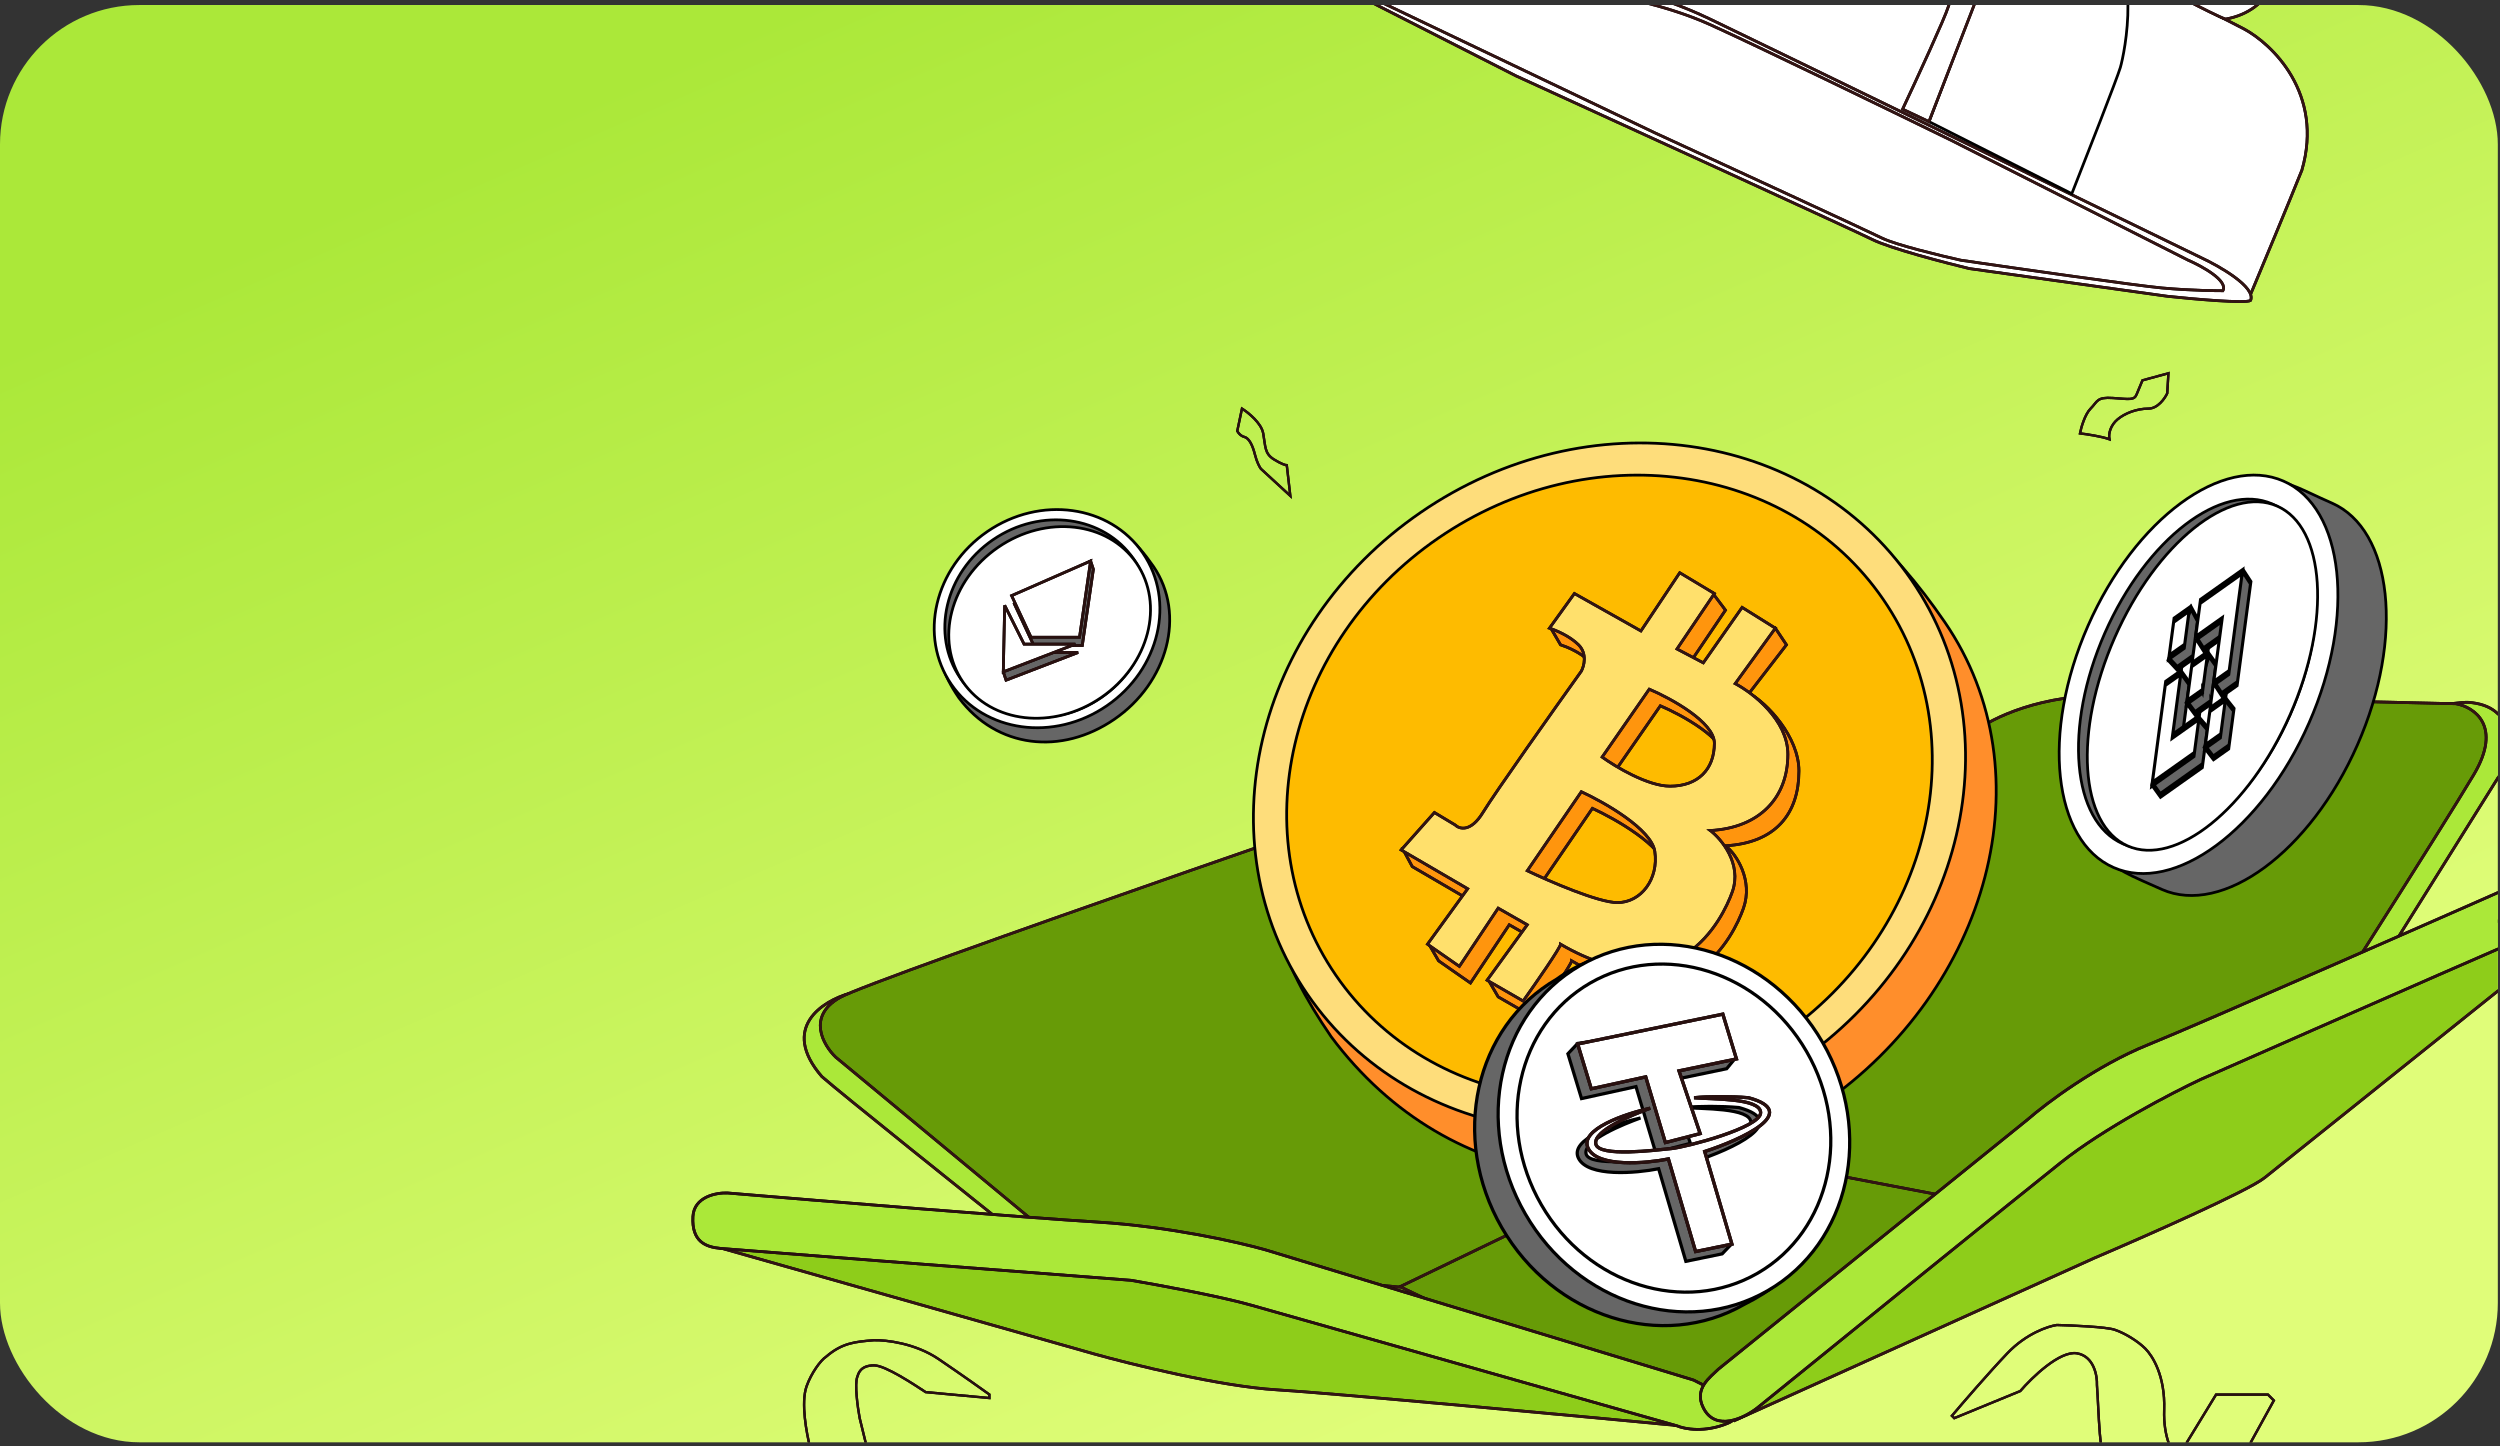 <svg width="287" height="166" viewBox="0 0 287 166" fill="none" xmlns="http://www.w3.org/2000/svg">
<rect x="0" y="0" width="287" height="166" fill="#333333" stroke="none"/>
<g opacity="1">
<g clip-path="url(#clip0_51_4516)">
<rect y="0.577" width="286.75" height="165" rx="16" fill="url(#paint0_linear_51_4516)"/>
<path d="M94.346 123.589C89.508 117.988 94.452 114.891 97.528 114.042C157.248 102.746 278.024 80.247 283.371 80.629C288.717 81.011 288.356 85.774 287.508 88.107L272.074 112.77L194.268 161.14L150.353 158.435L118.212 142.842C111.158 137.22 96.51 125.499 94.346 123.589Z" fill="#ABE839"/>
<path d="M94.346 123.589C89.508 117.988 94.452 114.891 97.528 114.042C157.248 102.746 278.024 80.247 283.371 80.629C288.717 81.011 288.356 85.774 287.508 88.107L272.074 112.77L194.268 161.14L150.353 158.435L118.212 142.842C111.158 137.22 96.51 125.499 94.346 123.589Z" stroke="black" stroke-width="0.318"/>
<path d="M94.346 123.589C89.508 117.988 94.452 114.891 97.528 114.042C157.248 102.746 278.024 80.247 283.371 80.629C288.717 81.011 288.356 85.774 287.508 88.107L272.074 112.77L194.268 161.14L150.353 158.435L118.212 142.842C111.158 137.22 96.51 125.499 94.346 123.589Z" stroke="#331413" stroke-width="0.318"/>
<path d="M120.122 141.41L95.937 121.362C94.505 119.983 92.596 116.684 96.414 114.52C100.233 112.356 165.893 89.752 198.246 78.72L210.498 92.244L226.727 83.971C228.583 82.486 234.396 79.579 242.797 79.834C251.199 80.088 271.915 80.576 281.939 80.788C284.007 81.16 287.317 83.302 284.007 88.903C280.698 94.504 264.172 120.407 256.322 132.659L240.411 140.569L200.951 160.185L150.353 152.707L120.122 141.41Z" fill="#679B07"/>
<path d="M150.353 152.707L200.951 160.185L240.411 140.569M150.353 152.707L120.122 141.41L95.937 121.362C94.505 119.983 92.596 116.684 96.414 114.52C100.233 112.356 165.893 89.752 198.246 78.72L210.498 92.244L226.727 83.971C228.583 82.486 234.396 79.579 242.797 79.834C251.199 80.088 271.915 80.576 281.939 80.788C284.007 81.16 287.317 83.302 284.007 88.903C280.698 94.504 264.172 120.407 256.322 132.659L240.411 140.569M150.353 152.707L193.95 131.704L240.411 140.569" stroke="black" stroke-width="0.318"/>
<path d="M150.353 152.707L200.951 160.185L240.411 140.569M150.353 152.707L120.122 141.41L95.937 121.362C94.505 119.983 92.596 116.684 96.414 114.52C100.233 112.356 165.893 89.752 198.246 78.72L210.498 92.244L226.727 83.971C228.583 82.486 234.396 79.579 242.797 79.834C251.199 80.088 271.915 80.576 281.939 80.788C284.007 81.16 287.317 83.302 284.007 88.903C280.698 94.504 264.172 120.407 256.322 132.659L240.411 140.569M150.353 152.707L193.95 131.704L240.411 140.569" stroke="#331413" stroke-width="0.318"/>
<path d="M240.41 144.433L199.2 163.049L198.723 158.594L224.181 139.5L252.503 120.407L297.054 101.314L299.918 103.223C287.401 113.247 261.89 133.677 259.981 135.204C258.071 136.732 246.138 141.993 240.41 144.433Z" fill="#8ECD1A"/>
<path d="M240.41 144.433L199.2 163.049L198.723 158.594L224.181 139.5L252.503 120.407L297.054 101.314L299.918 103.223C287.401 113.247 261.89 133.677 259.981 135.204C258.071 136.732 246.138 141.993 240.41 144.433Z" stroke="black" stroke-width="0.318"/>
<path d="M240.41 144.433L199.2 163.049L198.723 158.594L224.181 139.5L252.503 120.407L297.054 101.314L299.918 103.223C287.401 113.247 261.89 133.677 259.981 135.204C258.071 136.732 246.138 141.993 240.41 144.433Z" stroke="#331413" stroke-width="0.318"/>
<path d="M160.674 -21.2L153.832 -3.538L258.21 34.171C259.588 30.883 262.728 23.352 264.256 19.533C266.802 10.75 260.861 5.054 257.573 3.303L218.75 -16.586C215.886 -18.124 209.553 -21.486 207.135 -22.632C204.716 -23.777 203.051 -23.852 202.52 -23.746C192.761 -24.223 172.194 -25.273 167.993 -25.655C163.792 -26.037 161.363 -22.844 160.674 -21.2Z" fill="white"/>
<path d="M160.674 -21.2L153.832 -3.538L258.21 34.171C259.588 30.883 262.728 23.352 264.256 19.533C266.802 10.75 260.861 5.054 257.573 3.303L218.75 -16.586C215.886 -18.124 209.553 -21.486 207.135 -22.632C204.716 -23.777 203.051 -23.852 202.52 -23.746C192.761 -24.223 172.194 -25.273 167.993 -25.655C163.792 -26.037 161.363 -22.844 160.674 -21.2Z" stroke="black" stroke-width="0.318"/>
<path d="M160.674 -21.2L153.832 -3.538L258.21 34.171C259.588 30.883 262.728 23.352 264.256 19.533C266.802 10.75 260.861 5.054 257.573 3.303L218.75 -16.586C215.886 -18.124 209.553 -21.486 207.135 -22.632C204.716 -23.777 203.051 -23.852 202.52 -23.746C192.761 -24.223 172.194 -25.273 167.993 -25.655C163.792 -26.037 161.363 -22.844 160.674 -21.2Z" stroke="#331413" stroke-width="0.318"/>
<path d="M181.836 -2.106L155.264 -4.175C154.627 -4.175 153.673 -4.334 153.673 -3.856C153.036 -2.424 154.786 -1.258 155.9 -0.515L155.9 -0.515L174.039 8.713C186.821 14.548 212.894 26.47 214.931 27.489C216.967 28.507 223.205 30.14 226.069 30.83L248.822 34.012C251.792 34.331 257.859 34.871 258.368 34.49C259.005 32.962 254.815 30.565 252.64 29.557C236.517 21.708 202.679 5.245 196.315 2.19C189.95 -0.865 184.01 -1.947 181.836 -2.106Z" fill="white"/>
<path d="M181.836 -2.106L155.264 -4.175C154.627 -4.175 153.673 -4.334 153.673 -3.856C153.036 -2.424 154.786 -1.258 155.9 -0.515L155.9 -0.515L174.039 8.713C186.821 14.548 212.894 26.47 214.931 27.489C216.967 28.507 223.205 30.14 226.069 30.83L248.822 34.012C251.792 34.331 257.859 34.871 258.368 34.49C259.005 32.962 254.815 30.565 252.64 29.557C236.517 21.708 202.679 5.245 196.315 2.19C189.95 -0.865 184.01 -1.947 181.836 -2.106Z" stroke="black" stroke-width="0.318"/>
<path d="M181.836 -2.106L155.264 -4.175C154.627 -4.175 153.673 -4.334 153.673 -3.856C153.036 -2.424 154.786 -1.258 155.9 -0.515L155.9 -0.515L174.039 8.713C186.821 14.548 212.894 26.47 214.931 27.489C216.967 28.507 223.205 30.14 226.069 30.83L248.822 34.012C251.792 34.331 257.859 34.871 258.368 34.49C259.005 32.962 254.815 30.565 252.64 29.557C236.517 21.708 202.679 5.245 196.315 2.19C189.95 -0.865 184.01 -1.947 181.836 -2.106Z" stroke="#331413" stroke-width="0.318"/>
<path d="M181.836 -0.993L157.969 -2.425L156.696 -2.425C155.932 -1.788 157.651 -0.356 158.606 0.28L189.951 15.237C198.012 18.949 214.518 26.566 216.045 27.329C217.573 28.093 222.728 29.345 225.114 29.875C231.638 30.83 245.385 32.803 248.186 33.057C251.686 33.376 254.709 33.376 255.187 33.376C255.823 32.23 252.8 30.564 251.209 29.875L223.842 16.032C216.894 12.638 201.661 5.245 196.315 2.826C190.969 0.408 184.435 -0.727 181.836 -0.993Z" fill="white"/>
<path d="M181.836 -0.993L157.969 -2.425L156.696 -2.425C155.932 -1.788 157.651 -0.356 158.606 0.28L189.951 15.237C198.012 18.949 214.518 26.566 216.045 27.329C217.573 28.093 222.728 29.345 225.114 29.875C231.638 30.83 245.385 32.803 248.186 33.057C251.686 33.376 254.709 33.376 255.187 33.376C255.823 32.23 252.8 30.564 251.209 29.875L223.842 16.032C216.894 12.638 201.661 5.245 196.315 2.826C190.969 0.408 184.435 -0.727 181.836 -0.993Z" stroke="black" stroke-width="0.318"/>
<path d="M181.836 -0.993L157.969 -2.425L156.696 -2.425C155.932 -1.788 157.651 -0.356 158.606 0.28L189.951 15.237C198.012 18.949 214.518 26.566 216.045 27.329C217.573 28.093 222.728 29.345 225.114 29.875C231.638 30.83 245.385 32.803 248.186 33.057C251.686 33.376 254.709 33.376 255.187 33.376C255.823 32.23 252.8 30.564 251.209 29.875L223.842 16.032C216.894 12.638 201.661 5.245 196.315 2.826C190.969 0.408 184.435 -0.727 181.836 -0.993Z" stroke="#331413" stroke-width="0.318"/>
<path d="M226.546 0.599C227.023 -0.939 228.073 -5.161 228.455 -9.743C228.657 -12.168 227.562 -13.868 226.163 -14.994C224.918 -15.996 223.433 -16.544 222.409 -16.744C224.424 -16.85 227.713 -16.267 230.683 -19.449C232.91 -21.836 234.979 -25.654 236.092 -28.996C236.983 -31.669 235.721 -34.565 234.979 -35.679C239.222 -33.398 248.312 -28.455 250.731 -26.927C253.754 -25.018 254.231 -23.268 254.072 -21.358C253.913 -19.449 252.958 -16.744 250.412 -12.289C247.867 -7.834 243.571 -7.834 240.866 -7.834C246.116 -4.652 243.889 6.168 243.412 7.759C243.03 9.032 239.54 17.942 237.843 22.238L221.454 13.964L226.546 0.599Z" fill="white"/>
<path d="M240.866 -7.834C246.116 -4.652 243.889 6.168 243.412 7.759C243.03 9.032 239.54 17.942 237.843 22.238L221.454 13.964L226.546 0.599C227.023 -0.939 228.073 -5.161 228.455 -9.743C228.657 -12.168 227.562 -13.868 226.163 -14.994M240.866 -7.834C243.571 -7.834 247.867 -7.834 250.412 -12.289C252.958 -16.744 253.913 -19.449 254.072 -21.358C254.231 -23.268 253.754 -25.018 250.731 -26.927C248.312 -28.455 239.222 -33.398 234.979 -35.679C235.721 -34.565 236.983 -31.669 236.092 -28.996C234.979 -25.654 232.91 -21.836 230.683 -19.449C227.713 -16.267 224.424 -16.85 222.409 -16.744C223.433 -16.544 224.918 -15.996 226.163 -14.994M240.866 -7.834L226.163 -14.994" stroke="black" stroke-width="0.318"/>
<path d="M203.156 -43.953L215.885 -24.382L213.658 -22.95L203.156 -39.179C202.414 -40.929 200.165 -44.557 197.11 -45.066C194.055 -45.575 191.7 -43.475 190.905 -42.361C188.677 -38.224 189.473 -35.679 190.109 -33.451C190.382 -32.495 191.194 -31.548 192.177 -30.711C192.549 -31.625 193.8 -33.706 195.837 -34.724C196.092 -34.469 196.474 -33.769 196.633 -33.451L196.792 -33.292C195.747 -33.08 193.557 -32.115 193.156 -29.951C194.224 -29.187 195.35 -28.569 196.155 -28.201L205.543 -23.586L199.815 -24.064C197.959 -24.594 193.928 -26.005 192.655 -27.405C191.064 -29.155 188.518 -30.587 187.563 -34.247C186.609 -37.906 186.609 -39.975 188.995 -43.475C191.382 -46.976 194.246 -47.294 197.11 -47.453C199.401 -47.58 202.095 -45.172 203.156 -43.953Z" fill="white"/>
<path d="M229.887 -34.565L211.112 -20.722L212.385 -19.927C218.59 -24.435 231.255 -33.61 232.274 -34.247C233.547 -35.042 234.82 -32.815 234.82 -31.383C234.82 -29.951 234.82 -27.405 231.637 -22.95C229.091 -19.386 226.652 -18.813 225.75 -18.972H214.453L217.954 -17.063C219.863 -16.904 224.254 -16.681 226.546 -17.063C228.837 -17.445 231.107 -19.874 231.955 -21.04C233.281 -23.215 235.997 -27.914 236.252 -29.314C236.57 -31.064 236.411 -33.292 235.138 -35.201C234.119 -36.729 231.213 -35.414 229.887 -34.565Z" fill="white"/>
<path d="M252.64 -16.744L251.526 -14.517C252.163 -14.676 253.849 -14.899 255.504 -14.517C257.573 -14.04 259.8 -11.494 259.959 -7.675C260.118 -3.856 259.482 -3.379 257.413 -1.311C255.759 0.344 252.587 0.334 251.208 0.121C252.428 0.758 254.995 2.063 255.504 2.19C260.914 1.235 262.187 -3.856 262.187 -6.243C262.187 -8.63 261.709 -10.539 259.482 -14.04C257.7 -16.84 254.178 -17.01 252.64 -16.744Z" fill="white"/>
<path d="M227.967 -12.607C227.203 -14.899 224.254 -16.214 222.875 -16.585C222.398 -16.32 220.329 -17.063 218.102 -16.904C219.693 -15.79 226.546 -14.358 225.898 -7.675C226.046 -5.766 224.148 -0.833 223.671 0.758C223.289 2.031 220.011 9.138 218.42 12.532L221.443 13.964C222.822 10.411 225.739 2.89 226.376 1.235C227.171 -0.833 228.285 -3.538 228.603 -6.402C228.921 -9.266 228.921 -9.744 227.967 -12.607Z" fill="white"/>
<path d="M192.177 -30.711C191.194 -31.548 190.382 -32.495 190.109 -33.451C189.473 -35.679 188.677 -38.224 190.905 -42.361C191.7 -43.475 194.055 -45.575 197.11 -45.066C200.165 -44.557 202.414 -40.929 203.156 -39.179L213.658 -22.95L215.885 -24.382L203.156 -43.953C202.095 -45.172 199.401 -47.58 197.11 -47.453C194.246 -47.294 191.382 -46.976 188.995 -43.475C186.609 -39.975 186.609 -37.906 187.563 -34.247C188.518 -30.587 191.064 -29.155 192.655 -27.405C193.928 -26.005 197.959 -24.594 199.815 -24.064L205.543 -23.586L196.155 -28.201C195.35 -28.569 194.224 -29.187 193.156 -29.951M192.177 -30.711C192.549 -31.625 193.8 -33.706 195.837 -34.724C196.092 -34.469 196.474 -33.769 196.633 -33.451L196.792 -33.292C195.747 -33.08 193.557 -32.115 193.156 -29.951M192.177 -30.711C192.49 -30.446 192.82 -30.191 193.156 -29.951M211.112 -20.722L229.887 -34.565C231.213 -35.414 234.119 -36.729 235.138 -35.201C236.411 -33.292 236.57 -31.064 236.252 -29.314C235.997 -27.914 233.281 -23.215 231.955 -21.04C231.107 -19.874 228.837 -17.445 226.546 -17.063C224.254 -16.681 219.863 -16.904 217.954 -17.063L214.453 -18.972H225.75C226.652 -18.813 229.091 -19.386 231.637 -22.95C234.82 -27.405 234.82 -29.951 234.82 -31.383C234.82 -32.815 233.547 -35.042 232.274 -34.247C231.255 -33.61 218.59 -24.435 212.385 -19.927L211.112 -20.722ZM251.526 -14.517L252.64 -16.744C254.178 -17.01 257.7 -16.84 259.482 -14.04C261.709 -10.539 262.187 -8.63 262.187 -6.243C262.187 -3.856 260.914 1.235 255.504 2.19C254.995 2.063 252.428 0.758 251.208 0.121C252.587 0.334 255.759 0.344 257.413 -1.311C259.482 -3.379 260.118 -3.856 259.959 -7.675C259.8 -11.494 257.573 -14.04 255.504 -14.517C253.849 -14.899 252.163 -14.676 251.526 -14.517ZM222.875 -16.585C224.254 -16.214 227.203 -14.899 227.967 -12.607C228.921 -9.744 228.921 -9.266 228.603 -6.402C228.285 -3.538 227.171 -0.833 226.376 1.235C225.739 2.89 222.822 10.411 221.443 13.964L218.42 12.532C220.011 9.138 223.289 2.031 223.671 0.758C224.148 -0.833 226.046 -5.766 225.898 -7.675C226.546 -14.358 219.693 -15.79 218.102 -16.904C220.329 -17.063 222.398 -16.32 222.875 -16.585Z" stroke="black" stroke-width="0.318"/>
<path d="M192.177 -30.711C191.194 -31.548 190.382 -32.495 190.109 -33.451C189.473 -35.679 188.677 -38.224 190.905 -42.361C191.7 -43.475 194.055 -45.575 197.11 -45.066C200.165 -44.557 202.414 -40.929 203.156 -39.179L213.658 -22.95L215.885 -24.382L203.156 -43.953C202.095 -45.172 199.401 -47.58 197.11 -47.453C194.246 -47.294 191.382 -46.976 188.995 -43.475C186.609 -39.975 186.609 -37.906 187.563 -34.247C188.518 -30.587 191.064 -29.155 192.655 -27.405C193.928 -26.005 197.959 -24.594 199.815 -24.064L205.543 -23.586L196.155 -28.201C195.35 -28.569 194.224 -29.187 193.156 -29.951M192.177 -30.711C192.549 -31.625 193.8 -33.706 195.837 -34.724C196.092 -34.469 196.474 -33.769 196.633 -33.451L196.792 -33.292C195.747 -33.08 193.557 -32.115 193.156 -29.951M192.177 -30.711C192.49 -30.446 192.82 -30.191 193.156 -29.951M211.112 -20.722L229.887 -34.565C231.213 -35.414 234.119 -36.729 235.138 -35.201C236.411 -33.292 236.57 -31.064 236.252 -29.314C235.997 -27.914 233.281 -23.215 231.955 -21.04C231.107 -19.874 228.837 -17.445 226.546 -17.063C224.254 -16.681 219.863 -16.904 217.954 -17.063L214.453 -18.972H225.75C226.652 -18.813 229.091 -19.386 231.637 -22.95C234.82 -27.405 234.82 -29.951 234.82 -31.383C234.82 -32.815 233.547 -35.042 232.274 -34.247C231.255 -33.61 218.59 -24.435 212.385 -19.927L211.112 -20.722ZM251.526 -14.517L252.64 -16.744C254.178 -17.01 257.7 -16.84 259.482 -14.04C261.709 -10.539 262.187 -8.63 262.187 -6.243C262.187 -3.856 260.914 1.235 255.504 2.19C254.995 2.063 252.428 0.758 251.208 0.121C252.587 0.334 255.759 0.344 257.413 -1.311C259.482 -3.379 260.118 -3.856 259.959 -7.675C259.8 -11.494 257.573 -14.04 255.504 -14.517C253.849 -14.899 252.163 -14.676 251.526 -14.517ZM222.875 -16.585C224.254 -16.214 227.203 -14.899 227.967 -12.607C228.921 -9.744 228.921 -9.266 228.603 -6.402C228.285 -3.538 227.171 -0.833 226.376 1.235C225.739 2.89 222.822 10.411 221.443 13.964L218.42 12.532C220.011 9.138 223.289 2.031 223.671 0.758C224.148 -0.833 226.046 -5.766 225.898 -7.675C226.546 -14.358 219.693 -15.79 218.102 -16.904C220.329 -17.063 222.398 -16.32 222.875 -16.585Z" stroke="#331413" stroke-width="0.318"/>
<path d="M172.448 -2.902L169.743 -4.015C171.069 -7.357 174.134 -14.74 175.789 -17.54C177.858 -21.041 179.29 -22.473 183.586 -25.018C187.022 -27.055 191.594 -26.822 193.451 -26.45L199.02 -24.223H192.337C191.382 -24.117 188.614 -23.618 185.177 -22.473C181.74 -21.327 178.335 -16.691 177.062 -14.517L172.448 -2.902Z" fill="white"/>
<path d="M190.905 -42.202C191.594 -43.263 193.578 -45.353 195.996 -45.225C199.02 -45.066 201.247 -42.839 201.884 -41.407C202.393 -40.261 209.945 -28.519 213.658 -22.791L211.112 -20.722L201.884 -25.496C199.497 -26.663 194.405 -29.187 193.132 -29.951C193.514 -31.987 195.71 -33.027 196.76 -33.292L190.905 -42.202Z" fill="white"/>
<path d="M231.638 -33.77L212.703 -20.086L214.453 -18.972H225.432C226.96 -18.972 228.508 -19.821 229.092 -20.245C230.205 -21.093 232.751 -23.586 234.024 -26.768C235.615 -30.746 234.979 -32.337 234.024 -33.77C233.26 -34.915 232.115 -34.247 231.638 -33.77Z" fill="white"/>
<path d="M248.344 -5.925C248.09 -4.525 246.965 -3.008 246.435 -2.424C247.655 -1.841 250.381 -0.483 251.527 0.281C254.709 0.599 256.459 -0.674 258.05 -1.947C259.641 -3.22 260.119 -5.925 260.119 -7.357C260.119 -8.789 259.482 -11.494 257.891 -13.244C256.3 -14.994 253.595 -14.676 251.845 -14.676C250.954 -12.512 249.14 -10.486 248.344 -9.744C248.45 -9.054 248.599 -7.325 248.344 -5.925Z" fill="white"/>
<path d="M201.884 -25.496L211.112 -20.722L213.658 -22.791C209.945 -28.519 202.393 -40.261 201.884 -41.407C201.247 -42.839 199.02 -45.066 195.996 -45.225C193.578 -45.353 191.594 -43.263 190.905 -42.202L196.76 -33.292M201.884 -25.496L196.76 -33.292M201.884 -25.496C199.497 -26.663 194.405 -29.187 193.132 -29.951C193.514 -31.987 195.71 -33.027 196.76 -33.292M169.743 -4.015L172.448 -2.902L177.062 -14.517C178.335 -16.691 181.74 -21.327 185.177 -22.473C188.614 -23.618 191.382 -24.117 192.337 -24.223H199.02L193.451 -26.45C191.594 -26.822 187.022 -27.055 183.586 -25.018C179.29 -22.473 177.858 -21.041 175.789 -17.54C174.134 -14.74 171.069 -7.357 169.743 -4.015ZM212.703 -20.086L231.638 -33.77C232.115 -34.247 233.26 -34.915 234.024 -33.77C234.979 -32.337 235.615 -30.746 234.024 -26.768C232.751 -23.586 230.205 -21.093 229.092 -20.245C228.508 -19.821 226.96 -18.972 225.432 -18.972C223.905 -18.972 217.477 -18.972 214.453 -18.972L212.703 -20.086ZM246.435 -2.424C246.965 -3.008 248.09 -4.525 248.344 -5.925C248.599 -7.325 248.45 -9.054 248.344 -9.744C249.14 -10.486 250.954 -12.512 251.845 -14.676C253.595 -14.676 256.3 -14.994 257.891 -13.244C259.482 -11.494 260.119 -8.789 260.119 -7.357C260.119 -5.925 259.641 -3.22 258.05 -1.947C256.459 -0.674 254.709 0.599 251.527 0.281C250.381 -0.483 247.655 -1.841 246.435 -2.424Z" stroke="black" stroke-width="0.318"/>
<path d="M201.884 -25.496L211.112 -20.722L213.658 -22.791C209.945 -28.519 202.393 -40.261 201.884 -41.407C201.247 -42.839 199.02 -45.066 195.996 -45.225C193.578 -45.353 191.594 -43.263 190.905 -42.202L196.76 -33.292M201.884 -25.496L196.76 -33.292M201.884 -25.496C199.497 -26.663 194.405 -29.187 193.132 -29.951C193.514 -31.987 195.71 -33.027 196.76 -33.292M169.743 -4.015L172.448 -2.902L177.062 -14.517C178.335 -16.691 181.74 -21.327 185.177 -22.473C188.614 -23.618 191.382 -24.117 192.337 -24.223H199.02L193.451 -26.45C191.594 -26.822 187.022 -27.055 183.586 -25.018C179.29 -22.473 177.858 -21.041 175.789 -17.54C174.134 -14.74 171.069 -7.357 169.743 -4.015ZM212.703 -20.086L231.638 -33.77C232.115 -34.247 233.26 -34.915 234.024 -33.77C234.979 -32.337 235.615 -30.746 234.024 -26.768C232.751 -23.586 230.205 -21.093 229.092 -20.245C228.508 -19.821 226.96 -18.972 225.432 -18.972C223.905 -18.972 217.477 -18.972 214.453 -18.972L212.703 -20.086ZM246.435 -2.424C246.965 -3.008 248.09 -4.525 248.344 -5.925C248.599 -7.325 248.45 -9.054 248.344 -9.744C249.14 -10.486 250.954 -12.512 251.845 -14.676C253.595 -14.676 256.3 -14.994 257.891 -13.244C259.482 -11.494 260.119 -8.789 260.119 -7.357C260.119 -5.925 259.641 -3.22 258.05 -1.947C256.459 -0.674 254.709 0.599 251.527 0.281C250.381 -0.483 247.655 -1.841 246.435 -2.424Z" stroke="#331413" stroke-width="0.318"/>
<path d="M125.531 155.412L81.775 143.001L88.617 140.933L160.854 147.775L194.586 163.845C181.22 162.572 152.898 159.931 146.534 159.549C140.17 159.167 129.88 156.632 125.531 155.412Z" fill="#8ECD1A"/>
<path d="M125.531 155.412L81.775 143.001L88.617 140.933L160.854 147.775L194.586 163.845C181.22 162.572 152.898 159.931 146.534 159.549C140.17 159.167 129.88 156.632 125.531 155.412Z" stroke="black" stroke-width="0.318"/>
<path d="M125.531 155.412L81.775 143.001L88.617 140.933L160.854 147.775L194.586 163.845C181.22 162.572 152.898 159.931 146.534 159.549C140.17 159.167 129.88 156.632 125.531 155.412Z" stroke="#331413" stroke-width="0.318"/>
<path d="M79.548 139.659C79.675 137.368 82.253 136.901 83.526 136.954C94.24 137.856 117.735 139.786 126.009 140.296C134.283 140.805 142.291 142.629 145.261 143.478L194.427 158.434C196.867 159.601 201.078 162.221 198.405 163.367C195.732 164.512 193.366 164.056 192.518 163.685C177.72 159.495 147.234 150.861 143.67 149.842C140.106 148.824 132.957 147.509 129.828 146.978C114.712 145.811 84.13 143.446 82.73 143.319C80.98 143.16 79.389 142.523 79.548 139.659Z" fill="#ABE839"/>
<path d="M79.548 139.659C79.675 137.368 82.253 136.901 83.526 136.954C94.24 137.856 117.735 139.786 126.009 140.296C134.283 140.805 142.291 142.629 145.261 143.478L194.427 158.434C196.867 159.601 201.078 162.221 198.405 163.367C195.732 164.512 193.366 164.056 192.518 163.685C177.72 159.495 147.234 150.861 143.67 149.842C140.106 148.824 132.957 147.509 129.828 146.978C114.712 145.811 84.13 143.446 82.73 143.319C80.98 143.16 79.389 142.523 79.548 139.659Z" stroke="black" stroke-width="0.318"/>
<path d="M79.548 139.659C79.675 137.368 82.253 136.901 83.526 136.954C94.24 137.856 117.735 139.786 126.009 140.296C134.283 140.805 142.291 142.629 145.261 143.478L194.427 158.434C196.867 159.601 201.078 162.221 198.405 163.367C195.732 164.512 193.366 164.056 192.518 163.685C177.72 159.495 147.234 150.861 143.67 149.842C140.106 148.824 132.957 147.509 129.828 146.978C114.712 145.811 84.13 143.446 82.73 143.319C80.98 143.16 79.389 142.523 79.548 139.659Z" stroke="#331413" stroke-width="0.318"/>
<path d="M79.548 139.659C79.675 137.368 82.253 136.901 83.526 136.954C94.24 137.856 117.735 139.786 126.009 140.296C134.283 140.805 142.291 142.629 145.261 143.478L194.427 158.434C196.867 159.601 201.078 162.221 198.405 163.367C195.732 164.512 193.366 164.056 192.518 163.685C177.72 159.495 147.234 150.861 143.67 149.842C140.106 148.824 132.957 147.509 129.828 146.978C114.712 145.811 84.13 143.446 82.73 143.319C80.98 143.16 79.389 142.523 79.548 139.659Z" stroke="black" stroke-opacity="0.2" stroke-width="0.318"/>
<path d="M232.773 128.522L197.291 157.163C196.336 158.117 194.427 159.39 195.541 161.618C196.941 164.418 200.261 162.785 201.746 161.618C211.293 153.874 231.627 137.401 236.592 133.455C241.556 129.509 249.374 125.446 252.662 123.908C266.982 117.597 296.068 104.815 297.85 104.178C300.077 103.383 300.873 102.428 299.6 100.041C298.582 98.132 295.251 98.822 293.713 99.405C280.507 105.239 252.598 117.512 246.616 119.93C240.633 122.349 234.895 126.666 232.773 128.522Z" fill="#ABE839"/>
<path d="M232.773 128.522L197.291 157.163C196.336 158.117 194.427 159.39 195.541 161.618C196.941 164.418 200.261 162.785 201.746 161.618C211.293 153.874 231.627 137.401 236.592 133.455C241.556 129.509 249.374 125.446 252.662 123.908C266.982 117.597 296.068 104.815 297.85 104.178C300.077 103.383 300.873 102.428 299.6 100.041C298.582 98.132 295.251 98.822 293.713 99.405C280.507 105.239 252.598 117.512 246.616 119.93C240.633 122.349 234.895 126.666 232.773 128.522Z" stroke="black" stroke-width="0.318"/>
<path d="M232.773 128.522L197.291 157.163C196.336 158.117 194.427 159.39 195.541 161.618C196.941 164.418 200.261 162.785 201.746 161.618C211.293 153.874 231.627 137.401 236.592 133.455C241.556 129.509 249.374 125.446 252.662 123.908C266.982 117.597 296.068 104.815 297.85 104.178C300.077 103.383 300.873 102.428 299.6 100.041C298.582 98.132 295.251 98.822 293.713 99.405C280.507 105.239 252.598 117.512 246.616 119.93C240.633 122.349 234.895 126.666 232.773 128.522Z" stroke="#331413" stroke-width="0.318"/>
<path d="M232.773 128.522L197.291 157.163C196.336 158.117 194.427 159.39 195.541 161.618C196.941 164.418 200.261 162.785 201.746 161.618C211.293 153.874 231.627 137.401 236.592 133.455C241.556 129.509 249.374 125.446 252.662 123.908C266.982 117.597 296.068 104.815 297.85 104.178C300.077 103.383 300.873 102.428 299.6 100.041C298.582 98.132 295.251 98.822 293.713 99.405C280.507 105.239 252.598 117.512 246.616 119.93C240.633 122.349 234.895 126.666 232.773 128.522Z" stroke="black" stroke-opacity="0.2" stroke-width="0.318"/>
<path d="M209.143 126.783C189.991 139.929 166.494 137.339 152.82 119.014C146.829 110.285 144.518 102.999 146.468 94.635C148.422 86.255 154.657 76.767 165.84 63.655C179.839 53.332 191.196 50.929 200.536 53.258C209.885 55.59 217.255 62.673 223.253 71.41C235.204 88.822 228.303 113.631 209.143 126.783Z" fill="#FF8E2B" stroke="black" stroke-width="0.318"/>
<path d="M206.429 121.932C187.275 135.079 162.063 131.583 150.108 114.166C138.153 96.748 143.953 71.965 163.107 58.818C182.261 45.67 207.472 49.167 219.428 66.584C231.383 84.002 225.583 108.785 206.429 121.932Z" fill="#FEDD7B" stroke="black" stroke-width="0.318"/>
<path d="M204.405 118.984C187.039 130.905 164.183 127.733 153.345 111.944C142.507 96.155 147.764 73.686 165.13 61.766C182.497 49.846 205.353 53.017 216.191 68.806C227.029 84.595 221.772 107.064 204.405 118.984Z" fill="#FEBB00" stroke="black" stroke-width="0.318"/>
<path fill-rule="evenodd" clip-rule="evenodd" d="M165.944 95.187L168.331 96.619C168.808 97.096 170.113 97.478 171.513 95.187C172.913 92.896 179.628 83.413 182.81 78.957C183.128 78.374 183.51 76.953 182.492 75.934C181.474 74.916 179.84 74.237 179.15 74.025L178.037 72.116L182.015 70.047L189.652 74.343L196.653 68.138L198.085 70.047L193.789 76.412L196.812 78.003L203.813 72.116L205.086 74.025L200.79 79.594C202.805 80.655 206.518 84.558 206.518 88.504C206.518 93.437 203.813 96.778 198.085 97.096C199.358 98.051 201.267 101.074 200.153 104.256C199.039 107.438 193.789 118.099 180.423 110.303C180.423 110.684 177.559 114.811 176.127 116.826L171.99 114.439L170.877 112.53L176.605 108.075L173.263 106.166L168.808 112.848L165.149 110.303L164.035 108.393L169.763 103.938L162.126 99.483L161.012 97.414L165.944 95.187ZM185.197 88.823L190.606 81.026C193.099 82.087 198.085 84.813 198.085 87.232C198.085 90.255 196.175 92.164 192.993 92.164C190.447 92.164 186.735 89.937 185.197 88.823ZM176.604 101.87L182.81 92.801C185.462 94.021 190.861 97.097 191.243 99.643C191.72 102.825 189.652 105.53 186.947 105.53C184.783 105.53 179.15 103.09 176.604 101.87Z" fill="#FF950D"/>
<path d="M168.331 96.619L168.443 96.506L168.43 96.493L168.413 96.482L168.331 96.619ZM165.944 95.187L166.026 95.05L165.955 95.008L165.879 95.042L165.944 95.187ZM171.513 95.187L171.377 95.104L171.513 95.187ZM182.81 78.957L182.94 79.05L182.945 79.042L182.95 79.034L182.81 78.957ZM182.492 75.934L182.604 75.822L182.492 75.934ZM179.15 74.025L179.013 74.105L179.044 74.159L179.104 74.177L179.15 74.025ZM178.037 72.116L177.963 71.975L177.815 72.052L177.899 72.196L178.037 72.116ZM182.015 70.047L182.093 69.909L182.017 69.866L181.941 69.906L182.015 70.047ZM189.652 74.343L189.574 74.482L189.673 74.537L189.757 74.462L189.652 74.343ZM196.653 68.138L196.78 68.042L196.676 67.904L196.547 68.019L196.653 68.138ZM198.085 70.047L198.217 70.136L198.28 70.042L198.212 69.952L198.085 70.047ZM193.789 76.412L193.657 76.323L193.558 76.47L193.715 76.552L193.789 76.412ZM196.812 78.003L196.738 78.144L196.832 78.193L196.914 78.124L196.812 78.003ZM203.813 72.116L203.945 72.027L203.847 71.879L203.71 71.994L203.813 72.116ZM205.086 74.025L205.212 74.122L205.281 74.032L205.218 73.937L205.086 74.025ZM200.79 79.594L200.664 79.497L200.548 79.647L200.716 79.735L200.79 79.594ZM198.085 97.096L198.076 96.937L197.64 96.962L197.989 97.224L198.085 97.096ZM200.153 104.256L200.003 104.204L200.153 104.256ZM180.423 110.303L180.504 110.165L180.264 110.025V110.303H180.423ZM176.127 116.826L176.048 116.964L176.173 117.036L176.257 116.918L176.127 116.826ZM171.99 114.439L171.853 114.52L171.874 114.556L171.911 114.577L171.99 114.439ZM170.877 112.53L170.779 112.404L170.669 112.49L170.739 112.61L170.877 112.53ZM176.605 108.075L176.702 108.201L176.89 108.055L176.684 107.937L176.605 108.075ZM173.263 106.166L173.342 106.027L173.213 105.954L173.131 106.077L173.263 106.166ZM168.808 112.848L168.717 112.979L168.851 113.072L168.941 112.937L168.808 112.848ZM165.149 110.303L165.011 110.383L165.029 110.413L165.058 110.433L165.149 110.303ZM164.035 108.393L163.937 108.268L163.827 108.353L163.897 108.473L164.035 108.393ZM169.763 103.938L169.861 104.064L170.046 103.919L169.843 103.801L169.763 103.938ZM162.126 99.483L161.985 99.558L162.007 99.598L162.045 99.62L162.126 99.483ZM161.012 97.414L160.946 97.269L160.791 97.34L160.872 97.49L161.012 97.414ZM190.606 81.026L190.669 80.88L190.549 80.829L190.476 80.936L190.606 81.026ZM185.197 88.823L185.066 88.732L184.977 88.86L185.103 88.952L185.197 88.823ZM182.81 92.801L182.876 92.656L182.754 92.6L182.679 92.711L182.81 92.801ZM176.604 101.87L176.473 101.78L176.368 101.933L176.536 102.014L176.604 101.87ZM191.243 99.643L191.085 99.666L191.243 99.643ZM168.413 96.482L166.026 95.05L165.862 95.323L168.249 96.755L168.413 96.482ZM171.377 95.104C170.689 96.231 170.043 96.668 169.54 96.786C169.039 96.903 168.648 96.711 168.443 96.506L168.218 96.731C168.491 97.004 168.991 97.241 169.612 97.096C170.231 96.951 170.937 96.434 171.649 95.27L171.377 95.104ZM182.681 78.865C179.501 83.317 172.781 92.806 171.377 95.104L171.649 95.27C173.045 92.985 179.755 83.508 182.94 79.05L182.681 78.865ZM182.379 76.047C182.852 76.519 183.001 77.084 182.993 77.607C182.986 78.133 182.819 78.609 182.67 78.881L182.95 79.034C183.12 78.722 183.303 78.196 183.311 77.611C183.32 77.023 183.15 76.368 182.604 75.822L182.379 76.047ZM179.104 74.177C179.783 74.386 181.388 75.055 182.379 76.047L182.604 75.822C181.559 74.777 179.897 74.088 179.197 73.873L179.104 74.177ZM177.899 72.196L179.013 74.105L179.288 73.945L178.174 72.035L177.899 72.196ZM181.941 69.906L177.963 71.975L178.11 72.257L182.088 70.188L181.941 69.906ZM189.73 74.204L182.093 69.909L181.937 70.186L189.574 74.482L189.73 74.204ZM196.547 68.019L189.546 74.224L189.757 74.462L196.758 68.257L196.547 68.019ZM198.212 69.952L196.78 68.042L196.526 68.233L197.958 70.143L198.212 69.952ZM193.921 76.501L198.217 70.136L197.953 69.958L193.657 76.323L193.921 76.501ZM196.886 77.862L193.863 76.271L193.715 76.552L196.738 78.144L196.886 77.862ZM203.71 71.994L196.71 77.881L196.914 78.124L203.915 72.237L203.71 71.994ZM205.218 73.937L203.945 72.027L203.68 72.204L204.953 74.113L205.218 73.937ZM200.916 79.691L205.212 74.122L204.96 73.928L200.664 79.497L200.916 79.691ZM206.677 88.504C206.677 86.484 205.728 84.488 204.538 82.873C203.347 81.257 201.898 79.998 200.864 79.453L200.716 79.735C201.697 80.251 203.111 81.474 204.281 83.061C205.451 84.649 206.359 86.579 206.359 88.504H206.677ZM198.094 97.255C200.987 97.094 203.138 96.168 204.566 94.639C205.992 93.11 206.677 90.999 206.677 88.504H206.359C206.359 90.942 205.691 92.967 204.333 94.422C202.976 95.876 200.911 96.78 198.076 96.937L198.094 97.255ZM200.303 104.309C200.876 102.674 200.67 101.083 200.162 99.783C199.656 98.487 198.844 97.467 198.18 96.969L197.989 97.224C198.599 97.68 199.378 98.649 199.866 99.899C200.353 101.145 200.545 102.656 200.003 104.204L200.303 104.309ZM180.343 110.44C183.702 112.399 186.562 113.206 188.985 113.254C191.409 113.301 193.385 112.589 194.971 111.529C198.136 109.412 199.742 105.912 200.303 104.309L200.003 104.204C199.451 105.782 197.874 109.204 194.794 111.264C193.258 112.292 191.345 112.982 188.991 112.935C186.636 112.889 183.828 112.104 180.504 110.165L180.343 110.44ZM176.257 116.918C176.974 115.91 178.048 114.373 178.944 113.04C179.392 112.374 179.796 111.758 180.089 111.283C180.235 111.046 180.355 110.842 180.438 110.684C180.48 110.605 180.514 110.536 180.538 110.477C180.559 110.426 180.583 110.361 180.583 110.303H180.264C180.264 110.291 180.265 110.303 180.244 110.356C180.225 110.401 180.196 110.461 180.157 110.535C180.078 110.684 179.963 110.881 179.818 111.116C179.529 111.585 179.127 112.198 178.68 112.863C177.786 114.193 176.713 115.727 175.998 116.734L176.257 116.918ZM171.911 114.577L176.048 116.964L176.207 116.688L172.07 114.302L171.911 114.577ZM170.739 112.61L171.853 114.52L172.128 114.359L171.014 112.45L170.739 112.61ZM176.507 107.949L170.779 112.404L170.974 112.656L176.702 108.201L176.507 107.949ZM173.184 106.304L176.526 108.213L176.684 107.937L173.342 106.027L173.184 106.304ZM168.941 112.937L173.396 106.254L173.131 106.077L168.676 112.76L168.941 112.937ZM165.058 110.433L168.717 112.979L168.899 112.718L165.239 110.172L165.058 110.433ZM163.897 108.473L165.011 110.383L165.286 110.222L164.172 108.313L163.897 108.473ZM169.665 103.812L163.937 108.268L164.133 108.519L169.861 104.064L169.665 103.812ZM162.045 99.62L169.683 104.075L169.843 103.801L162.206 99.346L162.045 99.62ZM160.872 97.49L161.985 99.558L162.266 99.407L161.152 97.339L160.872 97.49ZM165.879 95.042L160.946 97.269L161.077 97.559L166.01 95.332L165.879 95.042ZM190.476 80.936L185.066 88.732L185.327 88.914L190.737 81.117L190.476 80.936ZM198.244 87.232C198.244 86.573 197.906 85.914 197.389 85.29C196.871 84.663 196.158 84.053 195.373 83.491C193.803 82.366 191.922 81.414 190.669 80.88L190.544 81.173C191.783 81.7 193.642 82.642 195.188 83.749C195.961 84.303 196.65 84.895 197.144 85.493C197.64 86.093 197.926 86.681 197.926 87.232H198.244ZM192.993 92.323C194.616 92.323 195.932 91.836 196.843 90.946C197.755 90.055 198.244 88.778 198.244 87.232H197.926C197.926 88.709 197.46 89.898 196.621 90.718C195.782 91.538 194.552 92.005 192.993 92.005V92.323ZM185.103 88.952C185.879 89.513 187.2 90.354 188.648 91.055C190.091 91.753 191.682 92.323 192.993 92.323V92.005C191.758 92.005 190.22 91.462 188.786 90.768C187.357 90.076 186.052 89.246 185.29 88.694L185.103 88.952ZM182.679 92.711L176.473 101.78L176.736 101.96L182.941 92.891L182.679 92.711ZM191.4 99.619C191.298 98.937 190.864 98.238 190.255 97.564C189.643 96.887 188.84 96.219 187.97 95.595C186.231 94.348 184.209 93.269 182.876 92.656L182.743 92.945C184.063 93.552 186.066 94.621 187.785 95.854C188.644 96.47 189.428 97.124 190.019 97.778C190.612 98.435 190.997 99.076 191.085 99.666L191.4 99.619ZM186.947 105.689C189.772 105.689 191.888 102.873 191.4 99.619L191.085 99.666C191.552 102.777 189.531 105.371 186.947 105.371V105.689ZM176.536 102.014C177.812 102.625 179.86 103.542 181.862 104.306C182.863 104.688 183.854 105.033 184.732 105.283C185.607 105.531 186.383 105.689 186.947 105.689V105.371C186.429 105.371 185.689 105.223 184.819 104.976C183.953 104.73 182.972 104.389 181.976 104.009C179.984 103.248 177.943 102.335 176.673 101.727L176.536 102.014Z" fill="black"/>
<path d="M168.331 96.619L168.443 96.506L168.43 96.493L168.413 96.482L168.331 96.619ZM165.944 95.187L166.026 95.05L165.955 95.008L165.879 95.042L165.944 95.187ZM171.513 95.187L171.377 95.104L171.513 95.187ZM182.81 78.957L182.94 79.05L182.945 79.042L182.95 79.034L182.81 78.957ZM182.492 75.934L182.604 75.822L182.492 75.934ZM179.15 74.025L179.013 74.105L179.044 74.159L179.104 74.177L179.15 74.025ZM178.037 72.116L177.963 71.975L177.815 72.052L177.899 72.196L178.037 72.116ZM182.015 70.047L182.093 69.909L182.017 69.866L181.941 69.906L182.015 70.047ZM189.652 74.343L189.574 74.482L189.673 74.537L189.757 74.462L189.652 74.343ZM196.653 68.138L196.78 68.042L196.676 67.904L196.547 68.019L196.653 68.138ZM198.085 70.047L198.217 70.136L198.28 70.042L198.212 69.952L198.085 70.047ZM193.789 76.412L193.657 76.323L193.558 76.47L193.715 76.552L193.789 76.412ZM196.812 78.003L196.738 78.144L196.832 78.193L196.914 78.124L196.812 78.003ZM203.813 72.116L203.945 72.027L203.847 71.879L203.71 71.994L203.813 72.116ZM205.086 74.025L205.212 74.122L205.281 74.032L205.218 73.937L205.086 74.025ZM200.79 79.594L200.664 79.497L200.548 79.647L200.716 79.735L200.79 79.594ZM198.085 97.096L198.076 96.937L197.64 96.962L197.989 97.224L198.085 97.096ZM200.153 104.256L200.003 104.204L200.153 104.256ZM180.423 110.303L180.504 110.165L180.264 110.025V110.303H180.423ZM176.127 116.826L176.048 116.964L176.173 117.036L176.257 116.918L176.127 116.826ZM171.99 114.439L171.853 114.52L171.874 114.556L171.911 114.577L171.99 114.439ZM170.877 112.53L170.779 112.404L170.669 112.49L170.739 112.61L170.877 112.53ZM176.605 108.075L176.702 108.201L176.89 108.055L176.684 107.937L176.605 108.075ZM173.263 106.166L173.342 106.027L173.213 105.954L173.131 106.077L173.263 106.166ZM168.808 112.848L168.717 112.979L168.851 113.072L168.941 112.937L168.808 112.848ZM165.149 110.303L165.011 110.383L165.029 110.413L165.058 110.433L165.149 110.303ZM164.035 108.393L163.937 108.268L163.827 108.353L163.897 108.473L164.035 108.393ZM169.763 103.938L169.861 104.064L170.046 103.919L169.843 103.801L169.763 103.938ZM162.126 99.483L161.985 99.558L162.007 99.598L162.045 99.62L162.126 99.483ZM161.012 97.414L160.946 97.269L160.791 97.34L160.872 97.49L161.012 97.414ZM190.606 81.026L190.669 80.88L190.549 80.829L190.476 80.936L190.606 81.026ZM185.197 88.823L185.066 88.732L184.977 88.86L185.103 88.952L185.197 88.823ZM182.81 92.801L182.876 92.656L182.754 92.6L182.679 92.711L182.81 92.801ZM176.604 101.87L176.473 101.78L176.368 101.933L176.536 102.014L176.604 101.87ZM191.243 99.643L191.085 99.666L191.243 99.643ZM168.413 96.482L166.026 95.05L165.862 95.323L168.249 96.755L168.413 96.482ZM171.377 95.104C170.689 96.231 170.043 96.668 169.54 96.786C169.039 96.903 168.648 96.711 168.443 96.506L168.218 96.731C168.491 97.004 168.991 97.241 169.612 97.096C170.231 96.951 170.937 96.434 171.649 95.27L171.377 95.104ZM182.681 78.865C179.501 83.317 172.781 92.806 171.377 95.104L171.649 95.27C173.045 92.985 179.755 83.508 182.94 79.05L182.681 78.865ZM182.379 76.047C182.852 76.519 183.001 77.084 182.993 77.607C182.986 78.133 182.819 78.609 182.67 78.881L182.95 79.034C183.12 78.722 183.303 78.196 183.311 77.611C183.32 77.023 183.15 76.368 182.604 75.822L182.379 76.047ZM179.104 74.177C179.783 74.386 181.388 75.055 182.379 76.047L182.604 75.822C181.559 74.777 179.897 74.088 179.197 73.873L179.104 74.177ZM177.899 72.196L179.013 74.105L179.288 73.945L178.174 72.035L177.899 72.196ZM181.941 69.906L177.963 71.975L178.11 72.257L182.088 70.188L181.941 69.906ZM189.73 74.204L182.093 69.909L181.937 70.186L189.574 74.482L189.73 74.204ZM196.547 68.019L189.546 74.224L189.757 74.462L196.758 68.257L196.547 68.019ZM198.212 69.952L196.78 68.042L196.526 68.233L197.958 70.143L198.212 69.952ZM193.921 76.501L198.217 70.136L197.953 69.958L193.657 76.323L193.921 76.501ZM196.886 77.862L193.863 76.271L193.715 76.552L196.738 78.144L196.886 77.862ZM203.71 71.994L196.71 77.881L196.914 78.124L203.915 72.237L203.71 71.994ZM205.218 73.937L203.945 72.027L203.68 72.204L204.953 74.113L205.218 73.937ZM200.916 79.691L205.212 74.122L204.96 73.928L200.664 79.497L200.916 79.691ZM206.677 88.504C206.677 86.484 205.728 84.488 204.538 82.873C203.347 81.257 201.898 79.998 200.864 79.453L200.716 79.735C201.697 80.251 203.111 81.474 204.281 83.061C205.451 84.649 206.359 86.579 206.359 88.504H206.677ZM198.094 97.255C200.987 97.094 203.138 96.168 204.566 94.639C205.992 93.11 206.677 90.999 206.677 88.504H206.359C206.359 90.942 205.691 92.967 204.333 94.422C202.976 95.876 200.911 96.78 198.076 96.937L198.094 97.255ZM200.303 104.309C200.876 102.674 200.67 101.083 200.162 99.783C199.656 98.487 198.844 97.467 198.18 96.969L197.989 97.224C198.599 97.68 199.378 98.649 199.866 99.899C200.353 101.145 200.545 102.656 200.003 104.204L200.303 104.309ZM180.343 110.44C183.702 112.399 186.562 113.206 188.985 113.254C191.409 113.301 193.385 112.589 194.971 111.529C198.136 109.412 199.742 105.912 200.303 104.309L200.003 104.204C199.451 105.782 197.874 109.204 194.794 111.264C193.258 112.292 191.345 112.982 188.991 112.935C186.636 112.889 183.828 112.104 180.504 110.165L180.343 110.44ZM176.257 116.918C176.974 115.91 178.048 114.373 178.944 113.04C179.392 112.374 179.796 111.758 180.089 111.283C180.235 111.046 180.355 110.842 180.438 110.684C180.48 110.605 180.514 110.536 180.538 110.477C180.559 110.426 180.583 110.361 180.583 110.303H180.264C180.264 110.291 180.265 110.303 180.244 110.356C180.225 110.401 180.196 110.461 180.157 110.535C180.078 110.684 179.963 110.881 179.818 111.116C179.529 111.585 179.127 112.198 178.68 112.863C177.786 114.193 176.713 115.727 175.998 116.734L176.257 116.918ZM171.911 114.577L176.048 116.964L176.207 116.688L172.07 114.302L171.911 114.577ZM170.739 112.61L171.853 114.52L172.128 114.359L171.014 112.45L170.739 112.61ZM176.507 107.949L170.779 112.404L170.974 112.656L176.702 108.201L176.507 107.949ZM173.184 106.304L176.526 108.213L176.684 107.937L173.342 106.027L173.184 106.304ZM168.941 112.937L173.396 106.254L173.131 106.077L168.676 112.76L168.941 112.937ZM165.058 110.433L168.717 112.979L168.899 112.718L165.239 110.172L165.058 110.433ZM163.897 108.473L165.011 110.383L165.286 110.222L164.172 108.313L163.897 108.473ZM169.665 103.812L163.937 108.268L164.133 108.519L169.861 104.064L169.665 103.812ZM162.045 99.62L169.683 104.075L169.843 103.801L162.206 99.346L162.045 99.62ZM160.872 97.49L161.985 99.558L162.266 99.407L161.152 97.339L160.872 97.49ZM165.879 95.042L160.946 97.269L161.077 97.559L166.01 95.332L165.879 95.042ZM190.476 80.936L185.066 88.732L185.327 88.914L190.737 81.117L190.476 80.936ZM198.244 87.232C198.244 86.573 197.906 85.914 197.389 85.29C196.871 84.663 196.158 84.053 195.373 83.491C193.803 82.366 191.922 81.414 190.669 80.88L190.544 81.173C191.783 81.7 193.642 82.642 195.188 83.749C195.961 84.303 196.65 84.895 197.144 85.493C197.64 86.093 197.926 86.681 197.926 87.232H198.244ZM192.993 92.323C194.616 92.323 195.932 91.836 196.843 90.946C197.755 90.055 198.244 88.778 198.244 87.232H197.926C197.926 88.709 197.46 89.898 196.621 90.718C195.782 91.538 194.552 92.005 192.993 92.005V92.323ZM185.103 88.952C185.879 89.513 187.2 90.354 188.648 91.055C190.091 91.753 191.682 92.323 192.993 92.323V92.005C191.758 92.005 190.22 91.462 188.786 90.768C187.357 90.076 186.052 89.246 185.29 88.694L185.103 88.952ZM182.679 92.711L176.473 101.78L176.736 101.96L182.941 92.891L182.679 92.711ZM191.4 99.619C191.298 98.937 190.864 98.238 190.255 97.564C189.643 96.887 188.84 96.219 187.97 95.595C186.231 94.348 184.209 93.269 182.876 92.656L182.743 92.945C184.063 93.552 186.066 94.621 187.785 95.854C188.644 96.47 189.428 97.124 190.019 97.778C190.612 98.435 190.997 99.076 191.085 99.666L191.4 99.619ZM186.947 105.689C189.772 105.689 191.888 102.873 191.4 99.619L191.085 99.666C191.552 102.777 189.531 105.371 186.947 105.371V105.689ZM176.536 102.014C177.812 102.625 179.86 103.542 181.862 104.306C182.863 104.688 183.854 105.033 184.732 105.283C185.607 105.531 186.383 105.689 186.947 105.689V105.371C186.429 105.371 185.689 105.223 184.819 104.976C183.953 104.73 182.972 104.389 181.976 104.009C179.984 103.248 177.943 102.335 176.673 101.727L176.536 102.014Z" fill="#331413"/>
<path fill-rule="evenodd" clip-rule="evenodd" d="M160.853 97.573L164.671 93.278L167.058 94.71C167.535 95.187 168.84 95.569 170.24 93.278C171.64 90.986 178.355 81.503 181.537 77.048C181.855 76.465 182.237 75.043 181.219 74.025C180.201 73.007 178.567 72.328 177.878 72.116L180.742 68.138L188.379 72.434L192.834 65.751L196.812 68.138L192.516 74.502L195.539 76.093L199.994 69.729L203.813 72.116L199.199 78.48C201.214 79.541 205.245 82.649 205.245 86.595C205.245 91.527 202.063 95.028 196.335 95.346C197.607 96.301 199.994 99.165 198.88 102.347C197.767 105.529 192.516 116.19 179.15 108.393C179.15 108.775 176.286 112.901 174.854 114.917L170.717 112.53L175.332 106.166L171.99 104.256L167.535 110.939L163.876 108.393L168.49 102.029L160.853 97.573ZM183.924 86.913L189.334 79.116C191.827 80.177 196.812 82.903 196.812 85.322C196.812 88.345 194.903 90.254 191.721 90.254C189.175 90.254 185.462 88.027 183.924 86.913ZM175.332 99.96L181.537 90.891C184.189 92.111 189.588 95.187 189.97 97.732C190.448 100.915 188.379 103.62 185.674 103.62C183.51 103.62 177.878 101.18 175.332 99.96Z" fill="#FFE06C"/>
<path d="M164.671 93.278L164.753 93.141L164.64 93.073L164.552 93.172L164.671 93.278ZM160.853 97.573L160.734 97.468L160.605 97.613L160.772 97.711L160.853 97.573ZM167.058 94.71L167.17 94.597L167.157 94.583L167.14 94.573L167.058 94.71ZM170.24 93.278L170.376 93.361L170.24 93.278ZM181.537 77.048L181.667 77.141L181.672 77.133L181.677 77.124L181.537 77.048ZM181.219 74.025L181.331 73.912L181.219 74.025ZM177.878 72.116L177.748 72.023L177.619 72.203L177.831 72.268L177.878 72.116ZM180.742 68.138L180.82 67.999L180.696 67.929L180.612 68.045L180.742 68.138ZM188.379 72.434L188.301 72.573L188.429 72.645L188.511 72.522L188.379 72.434ZM192.834 65.751L192.916 65.615L192.786 65.537L192.702 65.663L192.834 65.751ZM196.812 68.138L196.944 68.227L197.038 68.088L196.894 68.001L196.812 68.138ZM192.516 74.502L192.384 74.413L192.285 74.56L192.442 74.643L192.516 74.502ZM195.539 76.093L195.465 76.234L195.589 76.299L195.669 76.185L195.539 76.093ZM199.994 69.729L200.078 69.594L199.95 69.514L199.864 69.638L199.994 69.729ZM203.813 72.116L203.942 72.209L204.042 72.071L203.897 71.981L203.813 72.116ZM199.199 78.48L199.07 78.387L198.962 78.535L199.124 78.621L199.199 78.48ZM196.335 95.346L196.326 95.187L195.89 95.211L196.239 95.473L196.335 95.346ZM198.88 102.347L198.73 102.294L198.88 102.347ZM179.15 108.393L179.231 108.256L178.991 108.116V108.393H179.15ZM174.854 114.917L174.775 115.055L174.9 115.127L174.984 115.009L174.854 114.917ZM170.717 112.53L170.589 112.437L170.485 112.58L170.638 112.668L170.717 112.53ZM175.332 106.166L175.461 106.259L175.565 106.115L175.411 106.027L175.332 106.166ZM171.99 104.256L172.069 104.118L171.94 104.044L171.858 104.168L171.99 104.256ZM167.535 110.939L167.444 111.07L167.578 111.162L167.668 111.027L167.535 110.939ZM163.876 108.393L163.747 108.3L163.652 108.431L163.785 108.524L163.876 108.393ZM168.49 102.029L168.619 102.122L168.722 101.98L168.57 101.891L168.49 102.029ZM189.334 79.116L189.396 78.97L189.277 78.919L189.203 79.026L189.334 79.116ZM183.924 86.913L183.793 86.822L183.704 86.95L183.831 87.042L183.924 86.913ZM181.537 90.891L181.604 90.746L181.482 90.69L181.406 90.801L181.537 90.891ZM175.332 99.96L175.201 99.87L175.096 100.023L175.263 100.104L175.332 99.96ZM189.97 97.732L189.813 97.756L189.97 97.732ZM164.552 93.172L160.734 97.468L160.971 97.679L164.79 93.383L164.552 93.172ZM167.14 94.573L164.753 93.141L164.589 93.414L166.976 94.846L167.14 94.573ZM170.104 93.195C169.416 94.321 168.77 94.759 168.267 94.877C167.766 94.994 167.375 94.802 167.17 94.597L166.945 94.822C167.218 95.094 167.718 95.332 168.339 95.187C168.958 95.042 169.664 94.525 170.376 93.361L170.104 93.195ZM181.408 76.956C178.228 81.407 171.508 90.897 170.104 93.195L170.376 93.361C171.772 91.076 178.482 81.599 181.667 77.141L181.408 76.956ZM181.106 74.137C181.579 74.61 181.728 75.175 181.72 75.697C181.713 76.224 181.546 76.7 181.397 76.972L181.677 77.124C181.847 76.813 182.03 76.287 182.038 75.702C182.047 75.113 181.877 74.458 181.331 73.912L181.106 74.137ZM177.831 72.268C178.51 72.477 180.115 73.146 181.106 74.137L181.331 73.912C180.286 72.867 178.624 72.179 177.924 71.963L177.831 72.268ZM180.612 68.045L177.748 72.023L178.007 72.209L180.871 68.231L180.612 68.045ZM188.457 72.295L180.82 67.999L180.664 68.276L188.301 72.573L188.457 72.295ZM192.702 65.663L188.247 72.346L188.511 72.522L192.966 65.839L192.702 65.663ZM196.894 68.001L192.916 65.615L192.752 65.888L196.73 68.274L196.894 68.001ZM192.648 74.591L196.944 68.227L196.68 68.049L192.384 74.413L192.648 74.591ZM195.613 75.953L192.59 74.362L192.442 74.643L195.465 76.234L195.613 75.953ZM199.864 69.638L195.409 76.002L195.669 76.185L200.124 69.82L199.864 69.638ZM203.897 71.981L200.078 69.594L199.91 69.864L203.728 72.251L203.897 71.981ZM199.327 78.573L203.942 72.209L203.684 72.022L199.07 78.387L199.327 78.573ZM205.404 86.595C205.404 84.567 204.369 82.767 203.096 81.349C201.822 79.93 200.295 78.877 199.273 78.339L199.124 78.621C200.118 79.144 201.614 80.175 202.859 81.562C204.105 82.95 205.086 84.677 205.086 86.595H205.404ZM196.343 95.505C199.238 95.344 201.506 94.378 203.051 92.812C204.596 91.247 205.404 89.096 205.404 86.595H205.086C205.086 89.026 204.302 91.092 202.824 92.589C201.346 94.087 199.159 95.03 196.326 95.187L196.343 95.505ZM199.03 102.399C199.606 100.757 199.275 99.199 198.645 97.94C198.016 96.683 197.084 95.71 196.43 95.219L196.239 95.473C196.858 95.937 197.756 96.873 198.36 98.082C198.963 99.289 199.269 100.755 198.73 102.294L199.03 102.399ZM179.07 108.531C182.429 110.49 185.289 111.296 187.712 111.344C190.136 111.392 192.112 110.68 193.698 109.619C196.863 107.503 198.469 104.003 199.03 102.399L198.73 102.294C198.178 103.873 196.601 107.295 193.521 109.355C191.985 110.382 190.072 111.073 187.718 111.026C185.363 110.979 182.555 110.195 179.231 108.256L179.07 108.531ZM174.984 115.009C175.701 114.001 176.775 112.464 177.671 111.131C178.119 110.465 178.523 109.848 178.816 109.374C178.962 109.137 179.082 108.933 179.165 108.775C179.207 108.696 179.241 108.626 179.265 108.568C179.286 108.517 179.31 108.452 179.31 108.393H178.991C178.991 108.382 178.993 108.394 178.971 108.446C178.952 108.492 178.923 108.551 178.884 108.626C178.805 108.775 178.69 108.972 178.545 109.207C178.256 109.676 177.855 110.288 177.407 110.954C176.513 112.283 175.44 113.818 174.725 114.825L174.984 115.009ZM170.638 112.668L174.775 115.055L174.934 114.779L170.797 112.392L170.638 112.668ZM175.203 106.072L170.589 112.437L170.846 112.623L175.461 106.259L175.203 106.072ZM171.911 104.394L175.253 106.304L175.411 106.027L172.069 104.118L171.911 104.394ZM167.668 111.027L172.123 104.344L171.858 104.168L167.403 110.851L167.668 111.027ZM163.785 108.524L167.444 111.07L167.626 110.808L163.967 108.263L163.785 108.524ZM168.361 101.935L163.747 108.3L164.004 108.487L168.619 102.122L168.361 101.935ZM160.772 97.711L168.41 102.166L168.57 101.891L160.933 97.436L160.772 97.711ZM189.203 79.026L183.793 86.822L184.055 87.004L189.465 79.207L189.203 79.026ZM196.971 85.322C196.971 84.663 196.633 84.004 196.117 83.38C195.598 82.753 194.885 82.143 194.1 81.581C192.53 80.455 190.65 79.503 189.396 78.97L189.272 79.263C190.511 79.79 192.369 80.731 193.915 81.839C194.688 82.393 195.377 82.985 195.872 83.582C196.368 84.182 196.653 84.771 196.653 85.322H196.971ZM191.721 90.413C193.344 90.413 194.66 89.926 195.571 89.035C196.482 88.145 196.971 86.867 196.971 85.322H196.653C196.653 86.799 196.187 87.988 195.348 88.808C194.509 89.628 193.28 90.095 191.721 90.095V90.413ZM183.831 87.042C184.606 87.603 185.927 88.444 187.375 89.144C188.818 89.843 190.41 90.413 191.721 90.413V90.095C190.485 90.095 188.948 89.552 187.514 88.858C186.085 88.166 184.78 87.336 184.017 86.784L183.831 87.042ZM181.406 90.801L175.201 99.87L175.463 100.05L181.669 90.981L181.406 90.801ZM190.128 97.709C190.025 97.026 189.592 96.328 188.983 95.654C188.371 94.977 187.567 94.308 186.698 93.685C184.959 92.438 182.936 91.359 181.604 90.746L181.471 91.035C182.79 91.642 184.794 92.711 186.512 93.944C187.372 94.56 188.156 95.214 188.746 95.868C189.34 96.525 189.724 97.166 189.813 97.756L190.128 97.709ZM185.674 103.779C188.5 103.779 190.616 100.963 190.128 97.709L189.813 97.756C190.28 100.866 188.259 103.46 185.674 103.46V103.779ZM175.263 100.104C176.539 100.715 178.588 101.632 180.59 102.396C181.59 102.778 182.582 103.123 183.46 103.372C184.335 103.621 185.11 103.779 185.674 103.779V103.46C185.157 103.46 184.417 103.313 183.547 103.066C182.681 102.82 181.699 102.479 180.703 102.099C178.711 101.338 176.671 100.425 175.401 99.817L175.263 100.104Z" fill="black"/>
<path d="M164.671 93.278L164.753 93.141L164.64 93.073L164.552 93.172L164.671 93.278ZM160.853 97.573L160.734 97.468L160.605 97.613L160.772 97.711L160.853 97.573ZM167.058 94.71L167.17 94.597L167.157 94.583L167.14 94.573L167.058 94.71ZM170.24 93.278L170.376 93.361L170.24 93.278ZM181.537 77.048L181.667 77.141L181.672 77.133L181.677 77.124L181.537 77.048ZM181.219 74.025L181.331 73.912L181.219 74.025ZM177.878 72.116L177.748 72.023L177.619 72.203L177.831 72.268L177.878 72.116ZM180.742 68.138L180.82 67.999L180.696 67.929L180.612 68.045L180.742 68.138ZM188.379 72.434L188.301 72.573L188.429 72.645L188.511 72.522L188.379 72.434ZM192.834 65.751L192.916 65.615L192.786 65.537L192.702 65.663L192.834 65.751ZM196.812 68.138L196.944 68.227L197.038 68.088L196.894 68.001L196.812 68.138ZM192.516 74.502L192.384 74.413L192.285 74.56L192.442 74.643L192.516 74.502ZM195.539 76.093L195.465 76.234L195.589 76.299L195.669 76.185L195.539 76.093ZM199.994 69.729L200.078 69.594L199.95 69.514L199.864 69.638L199.994 69.729ZM203.813 72.116L203.942 72.209L204.042 72.071L203.897 71.981L203.813 72.116ZM199.199 78.48L199.07 78.387L198.962 78.535L199.124 78.621L199.199 78.48ZM196.335 95.346L196.326 95.187L195.89 95.211L196.239 95.473L196.335 95.346ZM198.88 102.347L198.73 102.294L198.88 102.347ZM179.15 108.393L179.231 108.256L178.991 108.116V108.393H179.15ZM174.854 114.917L174.775 115.055L174.9 115.127L174.984 115.009L174.854 114.917ZM170.717 112.53L170.589 112.437L170.485 112.58L170.638 112.668L170.717 112.53ZM175.332 106.166L175.461 106.259L175.565 106.115L175.411 106.027L175.332 106.166ZM171.99 104.256L172.069 104.118L171.94 104.044L171.858 104.168L171.99 104.256ZM167.535 110.939L167.444 111.07L167.578 111.162L167.668 111.027L167.535 110.939ZM163.876 108.393L163.747 108.3L163.652 108.431L163.785 108.524L163.876 108.393ZM168.49 102.029L168.619 102.122L168.722 101.98L168.57 101.891L168.49 102.029ZM189.334 79.116L189.396 78.97L189.277 78.919L189.203 79.026L189.334 79.116ZM183.924 86.913L183.793 86.822L183.704 86.95L183.831 87.042L183.924 86.913ZM181.537 90.891L181.604 90.746L181.482 90.69L181.406 90.801L181.537 90.891ZM175.332 99.96L175.201 99.87L175.096 100.023L175.263 100.104L175.332 99.96ZM189.97 97.732L189.813 97.756L189.97 97.732ZM164.552 93.172L160.734 97.468L160.971 97.679L164.79 93.383L164.552 93.172ZM167.14 94.573L164.753 93.141L164.589 93.414L166.976 94.846L167.14 94.573ZM170.104 93.195C169.416 94.321 168.77 94.759 168.267 94.877C167.766 94.994 167.375 94.802 167.17 94.597L166.945 94.822C167.218 95.094 167.718 95.332 168.339 95.187C168.958 95.042 169.664 94.525 170.376 93.361L170.104 93.195ZM181.408 76.956C178.228 81.407 171.508 90.897 170.104 93.195L170.376 93.361C171.772 91.076 178.482 81.599 181.667 77.141L181.408 76.956ZM181.106 74.137C181.579 74.61 181.728 75.175 181.72 75.697C181.713 76.224 181.546 76.7 181.397 76.972L181.677 77.124C181.847 76.813 182.03 76.287 182.038 75.702C182.047 75.113 181.877 74.458 181.331 73.912L181.106 74.137ZM177.831 72.268C178.51 72.477 180.115 73.146 181.106 74.137L181.331 73.912C180.286 72.867 178.624 72.179 177.924 71.963L177.831 72.268ZM180.612 68.045L177.748 72.023L178.007 72.209L180.871 68.231L180.612 68.045ZM188.457 72.295L180.82 67.999L180.664 68.276L188.301 72.573L188.457 72.295ZM192.702 65.663L188.247 72.346L188.511 72.522L192.966 65.839L192.702 65.663ZM196.894 68.001L192.916 65.615L192.752 65.888L196.73 68.274L196.894 68.001ZM192.648 74.591L196.944 68.227L196.68 68.049L192.384 74.413L192.648 74.591ZM195.613 75.953L192.59 74.362L192.442 74.643L195.465 76.234L195.613 75.953ZM199.864 69.638L195.409 76.002L195.669 76.185L200.124 69.82L199.864 69.638ZM203.897 71.981L200.078 69.594L199.91 69.864L203.728 72.251L203.897 71.981ZM199.327 78.573L203.942 72.209L203.684 72.022L199.07 78.387L199.327 78.573ZM205.404 86.595C205.404 84.567 204.369 82.767 203.096 81.349C201.822 79.93 200.295 78.877 199.273 78.339L199.124 78.621C200.118 79.144 201.614 80.175 202.859 81.562C204.105 82.95 205.086 84.677 205.086 86.595H205.404ZM196.343 95.505C199.238 95.344 201.506 94.378 203.051 92.812C204.596 91.247 205.404 89.096 205.404 86.595H205.086C205.086 89.026 204.302 91.092 202.824 92.589C201.346 94.087 199.159 95.03 196.326 95.187L196.343 95.505ZM199.03 102.399C199.606 100.757 199.275 99.199 198.645 97.94C198.016 96.683 197.084 95.71 196.43 95.219L196.239 95.473C196.858 95.937 197.756 96.873 198.36 98.082C198.963 99.289 199.269 100.755 198.73 102.294L199.03 102.399ZM179.07 108.531C182.429 110.49 185.289 111.296 187.712 111.344C190.136 111.392 192.112 110.68 193.698 109.619C196.863 107.503 198.469 104.003 199.03 102.399L198.73 102.294C198.178 103.873 196.601 107.295 193.521 109.355C191.985 110.382 190.072 111.073 187.718 111.026C185.363 110.979 182.555 110.195 179.231 108.256L179.07 108.531ZM174.984 115.009C175.701 114.001 176.775 112.464 177.671 111.131C178.119 110.465 178.523 109.848 178.816 109.374C178.962 109.137 179.082 108.933 179.165 108.775C179.207 108.696 179.241 108.626 179.265 108.568C179.286 108.517 179.31 108.452 179.31 108.393H178.991C178.991 108.382 178.993 108.394 178.971 108.446C178.952 108.492 178.923 108.551 178.884 108.626C178.805 108.775 178.69 108.972 178.545 109.207C178.256 109.676 177.855 110.288 177.407 110.954C176.513 112.283 175.44 113.818 174.725 114.825L174.984 115.009ZM170.638 112.668L174.775 115.055L174.934 114.779L170.797 112.392L170.638 112.668ZM175.203 106.072L170.589 112.437L170.846 112.623L175.461 106.259L175.203 106.072ZM171.911 104.394L175.253 106.304L175.411 106.027L172.069 104.118L171.911 104.394ZM167.668 111.027L172.123 104.344L171.858 104.168L167.403 110.851L167.668 111.027ZM163.785 108.524L167.444 111.07L167.626 110.808L163.967 108.263L163.785 108.524ZM168.361 101.935L163.747 108.3L164.004 108.487L168.619 102.122L168.361 101.935ZM160.772 97.711L168.41 102.166L168.57 101.891L160.933 97.436L160.772 97.711ZM189.203 79.026L183.793 86.822L184.055 87.004L189.465 79.207L189.203 79.026ZM196.971 85.322C196.971 84.663 196.633 84.004 196.117 83.38C195.598 82.753 194.885 82.143 194.1 81.581C192.53 80.455 190.65 79.503 189.396 78.97L189.272 79.263C190.511 79.79 192.369 80.731 193.915 81.839C194.688 82.393 195.377 82.985 195.872 83.582C196.368 84.182 196.653 84.771 196.653 85.322H196.971ZM191.721 90.413C193.344 90.413 194.66 89.926 195.571 89.035C196.482 88.145 196.971 86.867 196.971 85.322H196.653C196.653 86.799 196.187 87.988 195.348 88.808C194.509 89.628 193.28 90.095 191.721 90.095V90.413ZM183.831 87.042C184.606 87.603 185.927 88.444 187.375 89.144C188.818 89.843 190.41 90.413 191.721 90.413V90.095C190.485 90.095 188.948 89.552 187.514 88.858C186.085 88.166 184.78 87.336 184.017 86.784L183.831 87.042ZM181.406 90.801L175.201 99.87L175.463 100.05L181.669 90.981L181.406 90.801ZM190.128 97.709C190.025 97.026 189.592 96.328 188.983 95.654C188.371 94.977 187.567 94.308 186.698 93.685C184.959 92.438 182.936 91.359 181.604 90.746L181.471 91.035C182.79 91.642 184.794 92.711 186.512 93.944C187.372 94.56 188.156 95.214 188.746 95.868C189.34 96.525 189.724 97.166 189.813 97.756L190.128 97.709ZM185.674 103.779C188.5 103.779 190.616 100.963 190.128 97.709L189.813 97.756C190.28 100.866 188.259 103.46 185.674 103.46V103.779ZM175.263 100.104C176.539 100.715 178.588 101.632 180.59 102.396C181.59 102.778 182.582 103.123 183.46 103.372C184.335 103.621 185.11 103.779 185.674 103.779V103.46C185.157 103.46 184.417 103.313 183.547 103.066C182.681 102.82 181.699 102.479 180.703 102.099C178.711 101.338 176.671 100.425 175.401 99.817L175.263 100.104Z" fill="#331413"/>
<path d="M200.251 149.732L200.251 149.732L200.24 149.738C190.831 155.171 178.364 151.249 172.406 140.931C166.448 130.612 169.285 117.854 178.694 112.421L178.703 112.416L178.711 112.411C183.579 108.878 189.035 108.502 194.024 110.296C199.019 112.092 203.547 116.064 206.529 121.228C209.516 126.401 211.005 132.014 210.222 137.084C209.44 142.144 206.392 146.687 200.251 149.732Z" fill="#666666" stroke="black" stroke-width="0.373"/>
<path d="M209.228 119.654C215.186 129.972 212.349 142.73 202.94 148.163C193.53 153.596 181.063 149.675 175.105 139.356C169.147 129.038 171.984 116.28 181.394 110.847C190.803 105.414 203.271 109.336 209.228 119.654Z" fill="white" stroke="black" stroke-width="0.373"/>
<path d="M207.393 120.715C212.711 129.926 210.177 141.311 201.782 146.159C193.386 151.006 182.259 147.508 176.941 138.298C171.623 129.087 174.156 117.702 182.552 112.854C190.948 108.007 202.074 111.505 207.393 120.715Z" fill="white" stroke="black" stroke-width="0.373"/>
<path d="M181.559 126.115L179.997 120.972L181.117 119.784L196.662 117.544L199.226 121.464L198.224 122.687L191.628 124.058L194.058 131.258L190.065 132.286L187.809 124.744L181.559 126.115Z" fill="#666666"/>
<path d="M181.212 132.972C180.101 130.778 185.494 128.972 188.329 128.343C186.42 129.029 181.733 130.915 182.08 132.458C182.427 134 189.024 133.143 190.76 132.972C192.495 132.8 201.001 130.572 201.001 128.858C201.001 127.144 195.273 127.315 193.363 127.144C194.926 126.972 197.703 126.972 199.613 127.144C205.723 128.789 198.803 131.943 194.579 133.315L198.666 142.933L197.703 143.943L193.537 144.8L190.412 134.172C187.809 134.686 182.323 135.166 181.212 132.972Z" fill="#666666"/>
<path d="M181.559 126.115L179.997 120.972L181.117 119.784L196.662 117.544L199.226 121.464L198.224 122.687L191.628 124.058L194.058 131.258L190.065 132.286L187.809 124.744L181.559 126.115Z" stroke="black" stroke-width="0.373"/>
<path d="M181.212 132.972C180.101 130.778 185.494 128.972 188.329 128.343C186.42 129.029 181.733 130.915 182.08 132.458C182.427 134 189.024 133.143 190.76 132.972C192.495 132.8 201.001 130.572 201.001 128.858C201.001 127.144 195.273 127.315 193.363 127.144C194.926 126.972 197.703 126.972 199.613 127.144C205.723 128.789 198.803 131.943 194.579 133.315L198.666 142.933L197.703 143.943L193.537 144.8L190.412 134.172C187.809 134.686 182.323 135.166 181.212 132.972Z" stroke="black" stroke-width="0.373"/>
<path d="M182.679 124.994L181.117 119.851L197.782 116.423L199.344 121.565L192.748 122.937L195.178 130.137L191.185 131.165L188.929 123.623L182.679 124.994Z" fill="white"/>
<path d="M182.332 131.851C181.221 129.657 186.614 127.851 189.449 127.222C187.54 127.908 182.853 129.794 183.2 131.337C183.547 132.879 190.144 132.022 191.88 131.851C193.616 131.679 202.121 129.451 202.121 127.737C202.121 126.022 196.393 126.194 194.484 126.022C196.046 125.851 198.823 125.851 200.733 126.022C206.843 127.668 199.923 130.822 195.699 132.194L198.823 142.822L194.657 143.679L191.533 133.051C188.929 133.565 183.443 134.045 182.332 131.851Z" fill="white"/>
<path d="M182.679 124.994L181.117 119.851L197.782 116.423L199.344 121.565L192.748 122.937L195.178 130.137L191.185 131.165L188.929 123.623L182.679 124.994Z" stroke="black" stroke-width="0.373"/>
<path d="M182.679 124.994L181.117 119.851L197.782 116.423L199.344 121.565L192.748 122.937L195.178 130.137L191.185 131.165L188.929 123.623L182.679 124.994Z" stroke="#331413" stroke-width="0.373"/>
<path d="M182.679 124.994L181.117 119.851L197.782 116.423L199.344 121.565L192.748 122.937L195.178 130.137L191.185 131.165L188.929 123.623L182.679 124.994Z" stroke="black" stroke-opacity="0.2" stroke-width="0.373"/>
<path d="M182.332 131.851C181.221 129.657 186.614 127.851 189.449 127.222C187.54 127.908 182.853 129.794 183.2 131.337C183.547 132.879 190.144 132.022 191.88 131.851C193.616 131.679 202.121 129.451 202.121 127.737C202.121 126.022 196.393 126.194 194.484 126.022C196.046 125.851 198.823 125.851 200.733 126.022C206.843 127.668 199.923 130.822 195.699 132.194L198.823 142.822L194.657 143.679L191.533 133.051C188.929 133.565 183.443 134.045 182.332 131.851Z" stroke="black" stroke-width="0.373"/>
<path d="M182.332 131.851C181.221 129.657 186.614 127.851 189.449 127.222C187.54 127.908 182.853 129.794 183.2 131.337C183.547 132.879 190.144 132.022 191.88 131.851C193.616 131.679 202.121 129.451 202.121 127.737C202.121 126.022 196.393 126.194 194.484 126.022C196.046 125.851 198.823 125.851 200.733 126.022C206.843 127.668 199.923 130.822 195.699 132.194L198.823 142.822L194.657 143.679L191.533 133.051C188.929 133.565 183.443 134.045 182.332 131.851Z" stroke="#331413" stroke-width="0.373"/>
<path d="M182.332 131.851C181.221 129.657 186.614 127.851 189.449 127.222C187.54 127.908 182.853 129.794 183.2 131.337C183.547 132.879 190.144 132.022 191.88 131.851C193.616 131.679 202.121 129.451 202.121 127.737C202.121 126.022 196.393 126.194 194.484 126.022C196.046 125.851 198.823 125.851 200.733 126.022C206.843 127.668 199.923 130.822 195.699 132.194L198.823 142.822L194.657 143.679L191.533 133.051C188.929 133.565 183.443 134.045 182.332 131.851Z" stroke="black" stroke-opacity="0.2" stroke-width="0.373"/>
<path d="M142.579 46.91L142.037 49.482C142.127 49.663 142.416 50.051 142.849 50.159C143.391 50.294 143.797 51.107 144.068 52.19C144.284 53.056 144.609 53.634 144.745 53.814L148.129 56.928L147.723 53.408C147.588 53.408 147.1 53.273 146.234 52.731C145.151 52.054 145.286 51.242 145.016 49.753C144.799 48.562 143.301 47.361 142.579 46.91Z" stroke="black" stroke-width="0.271"/>
<path d="M142.579 46.91L142.037 49.482C142.127 49.663 142.416 50.051 142.849 50.159C143.391 50.294 143.797 51.107 144.068 52.19C144.284 53.056 144.609 53.634 144.745 53.814L148.129 56.928L147.723 53.408C147.588 53.408 147.1 53.273 146.234 52.731C145.151 52.054 145.286 51.242 145.016 49.753C144.799 48.562 143.301 47.361 142.579 46.91Z" stroke="#331413" stroke-width="0.271"/>
<path d="M142.579 46.91L142.037 49.482C142.127 49.663 142.416 50.051 142.849 50.159C143.391 50.294 143.797 51.107 144.068 52.19C144.284 53.056 144.609 53.634 144.745 53.814L148.129 56.928L147.723 53.408C147.588 53.408 147.1 53.273 146.234 52.731C145.151 52.054 145.286 51.242 145.016 49.753C144.799 48.562 143.301 47.361 142.579 46.91Z" stroke="black" stroke-opacity="0.2" stroke-width="0.271"/>
<path d="M239.999 46.91C239.349 47.56 238.916 49.076 238.781 49.753C239.548 49.843 241.299 50.105 242.165 50.43C242.03 49.753 242.301 48.805 243.113 48.128C243.925 47.452 245.279 46.91 246.633 46.91C247.716 46.91 248.528 45.737 248.799 45.15L248.934 42.849L245.956 43.661C245.82 43.977 245.496 44.744 245.279 45.285C245.008 45.962 244.467 45.827 242.571 45.692C240.676 45.556 240.811 46.098 239.999 46.91Z" stroke="black" stroke-width="0.271"/>
<path d="M239.999 46.91C239.349 47.56 238.916 49.076 238.781 49.753C239.548 49.843 241.299 50.105 242.165 50.43C242.03 49.753 242.301 48.805 243.113 48.128C243.925 47.452 245.279 46.91 246.633 46.91C247.716 46.91 248.528 45.737 248.799 45.15L248.934 42.849L245.956 43.661C245.82 43.977 245.496 44.744 245.279 45.285C245.008 45.962 244.467 45.827 242.571 45.692C240.676 45.556 240.811 46.098 239.999 46.91Z" stroke="#331413" stroke-width="0.271"/>
<path d="M239.999 46.91C239.349 47.56 238.916 49.076 238.781 49.753C239.548 49.843 241.299 50.105 242.165 50.43C242.03 49.753 242.301 48.805 243.113 48.128C243.925 47.452 245.279 46.91 246.633 46.91C247.716 46.91 248.528 45.737 248.799 45.15L248.934 42.849L245.956 43.661C245.82 43.977 245.496 44.744 245.279 45.285C245.008 45.962 244.467 45.827 242.571 45.692C240.676 45.556 240.811 46.098 239.999 46.91Z" stroke="black" stroke-opacity="0.2" stroke-width="0.271"/>
<path d="M231.93 159.692L224.349 162.806L224.078 162.535C225.297 161.091 228.275 157.635 230.441 155.36C232.607 153.086 235.134 152.246 236.127 152.111C237.932 152.156 241.786 152.328 242.761 152.653C243.979 153.059 245.468 154.006 246.281 154.819C247.093 155.631 248.582 157.932 248.447 161.858C248.338 164.999 249.394 166.868 249.936 167.409L254.404 160.099H260.36L261.037 160.775C260.36 161.994 258.682 165.026 257.382 167.409C255.757 170.387 248.703 172.023 246.537 171.888C244.371 171.752 243.391 171.825 242.037 169.388C240.954 167.438 240.956 161.994 240.73 159.015C240.775 157.932 240.378 155.685 238.429 155.36C236.479 155.035 233.284 158.113 231.93 159.692Z" stroke="black" stroke-width="0.271"/>
<path d="M231.93 159.692L224.349 162.806L224.078 162.535C225.297 161.091 228.275 157.635 230.441 155.36C232.607 153.086 235.134 152.246 236.127 152.111C237.932 152.156 241.786 152.328 242.761 152.653C243.979 153.059 245.468 154.006 246.281 154.819C247.093 155.631 248.582 157.932 248.447 161.858C248.338 164.999 249.394 166.868 249.936 167.409L254.404 160.099H260.36L261.037 160.775C260.36 161.994 258.682 165.026 257.382 167.409C255.757 170.387 248.703 172.023 246.537 171.888C244.371 171.752 243.391 171.825 242.037 169.388C240.954 167.438 240.956 161.994 240.73 159.015C240.775 157.932 240.378 155.685 238.429 155.36C236.479 155.035 233.284 158.113 231.93 159.692Z" stroke="#331413" stroke-width="0.271"/>
<path d="M231.93 159.692L224.349 162.806L224.078 162.535C225.297 161.091 228.275 157.635 230.441 155.36C232.607 153.086 235.134 152.246 236.127 152.111C237.932 152.156 241.786 152.328 242.761 152.653C243.979 153.059 245.468 154.006 246.281 154.819C247.093 155.631 248.582 157.932 248.447 161.858C248.338 164.999 249.394 166.868 249.936 167.409L254.404 160.099H260.36L261.037 160.775C260.36 161.994 258.682 165.026 257.382 167.409C255.757 170.387 248.703 172.023 246.537 171.888C244.371 171.752 243.391 171.825 242.037 169.388C240.954 167.438 240.956 161.994 240.73 159.015C240.775 157.932 240.378 155.685 238.429 155.36C236.479 155.035 233.284 158.113 231.93 159.692Z" stroke="black" stroke-opacity="0.2" stroke-width="0.271"/>
<path d="M87.317 165.909L82.037 167.398V168.481C82.849 169.429 84.799 171.568 86.099 172.543C87.398 173.517 90.431 174.122 91.784 174.303C93.228 174.212 96.577 173.924 98.418 173.49C100.368 173.49 100.494 170.783 100.313 169.429L98.689 162.795C98.463 161.577 98.093 158.923 98.418 158.057C98.535 157.745 98.72 156.745 100.345 156.745C101.644 156.745 104.961 158.96 106.27 159.817L113.581 160.494V160.088C112.768 159.501 110.467 157.867 107.759 156.026C105.052 154.185 101.667 153.815 100.313 153.86C98.128 154.03 96.666 154.179 94.845 155.745C94.213 156.151 93.138 157.624 92.597 159.14C91.92 161.035 92.597 164.555 93.003 166.18C93.328 167.479 93.499 169.97 93.544 171.053L87.317 165.909Z" stroke="black" stroke-width="0.271"/>
<path d="M87.317 165.909L82.037 167.398V168.481C82.849 169.429 84.799 171.568 86.099 172.543C87.398 173.517 90.431 174.122 91.784 174.303C93.228 174.212 96.577 173.924 98.418 173.49C100.368 173.49 100.494 170.783 100.313 169.429L98.689 162.795C98.463 161.577 98.093 158.923 98.418 158.057C98.535 157.745 98.72 156.745 100.345 156.745C101.644 156.745 104.961 158.96 106.27 159.817L113.581 160.494V160.088C112.768 159.501 110.467 157.867 107.759 156.026C105.052 154.185 101.667 153.815 100.313 153.86C98.128 154.03 96.666 154.179 94.845 155.745C94.213 156.151 93.138 157.624 92.597 159.14C91.92 161.035 92.597 164.555 93.003 166.18C93.328 167.479 93.499 169.97 93.544 171.053L87.317 165.909Z" stroke="#331413" stroke-width="0.271"/>
<path d="M87.317 165.909L82.037 167.398V168.481C82.849 169.429 84.799 171.568 86.099 172.543C87.398 173.517 90.431 174.122 91.784 174.303C93.228 174.212 96.577 173.924 98.418 173.49C100.368 173.49 100.494 170.783 100.313 169.429L98.689 162.795C98.463 161.577 98.093 158.923 98.418 158.057C98.535 157.745 98.72 156.745 100.345 156.745C101.644 156.745 104.961 158.96 106.27 159.817L113.581 160.494V160.088C112.768 159.501 110.467 157.867 107.759 156.026C105.052 154.185 101.667 153.815 100.313 153.86C98.128 154.03 96.666 154.179 94.845 155.745C94.213 156.151 93.138 157.624 92.597 159.14C91.92 161.035 92.597 164.555 93.003 166.18C93.328 167.479 93.499 169.97 93.544 171.053L87.317 165.909Z" stroke="black" stroke-opacity="0.2" stroke-width="0.271"/>
<path d="M127.931 82.57C121.853 86.743 114.411 85.917 110.08 80.114C108.175 77.338 107.454 75.041 108.067 72.41C108.685 69.761 110.658 66.749 114.227 62.564C118.681 59.282 122.275 58.533 125.215 59.266C128.166 60.002 130.502 62.24 132.413 65.024C136.19 70.527 134.018 78.392 127.931 82.57Z" fill="#666666" stroke="black" stroke-width="0.318"/>
<path d="M127.063 81.019C120.983 85.193 112.995 84.074 109.214 78.565C105.432 73.055 107.26 65.2 113.34 61.026C119.42 56.853 127.408 57.971 131.19 63.48C134.971 68.99 133.143 76.846 127.063 81.019Z" fill="white" stroke="black" stroke-width="0.318"/>
<path d="M126.416 80.077C120.907 83.858 113.673 82.844 110.248 77.855C106.823 72.865 108.478 65.75 113.987 61.968C119.496 58.187 126.731 59.201 130.155 64.191C133.58 69.18 131.925 76.295 126.416 80.077Z" fill="#666666" stroke="black" stroke-width="0.318"/>
<path d="M126.417 80.077C120.902 83.862 113.802 83.032 110.546 78.288C107.29 73.544 109.067 66.621 114.582 62.836C120.098 59.05 127.197 59.88 130.453 64.624C133.71 69.368 131.932 76.291 126.417 80.077Z" fill="white" stroke="black" stroke-width="0.318"/>
<path d="M123.77 74.903L115.496 78.085L115.178 77.13L115.655 70.448L117.883 74.903H123.77Z" fill="#666666"/>
<path d="M118.678 74.107L116.451 69.334L125.202 64.401L125.52 65.356L124.247 74.107H118.678Z" fill="#666666"/>
<path d="M123.77 74.903L115.496 78.085L115.178 77.13L115.655 70.448L117.883 74.903H123.77Z" stroke="black" stroke-width="0.318"/>
<path d="M123.77 74.903L115.496 78.085L115.178 77.13L115.655 70.448L117.883 74.903H123.77Z" stroke="#331413" stroke-width="0.318"/>
<path d="M123.77 74.903L115.496 78.085L115.178 77.13L115.655 70.448L117.883 74.903H123.77Z" stroke="black" stroke-opacity="0.2" stroke-width="0.318"/>
<path d="M118.678 74.107L116.451 69.334L125.202 64.401L125.52 65.356L124.247 74.107H118.678Z" stroke="black" stroke-width="0.318"/>
<path d="M118.678 74.107L116.451 69.334L125.202 64.401L125.52 65.356L124.247 74.107H118.678Z" stroke="#331413" stroke-width="0.318"/>
<path d="M118.678 74.107L116.451 69.334L125.202 64.401L125.52 65.356L124.247 74.107H118.678Z" stroke="black" stroke-opacity="0.2" stroke-width="0.318"/>
<path d="M115.178 77.13L115.337 69.493L117.564 73.948H123.452L115.178 77.13Z" fill="white"/>
<path d="M118.36 73.153L116.132 68.379L125.202 64.401L123.929 73.153H118.36Z" fill="white"/>
<path d="M115.178 77.13L115.337 69.493L117.564 73.948H123.452L115.178 77.13Z" stroke="black" stroke-width="0.318"/>
<path d="M115.178 77.13L115.337 69.493L117.564 73.948H123.452L115.178 77.13Z" stroke="#331413" stroke-width="0.318"/>
<path d="M115.178 77.13L115.337 69.493L117.564 73.948H123.452L115.178 77.13Z" stroke="black" stroke-opacity="0.2" stroke-width="0.318"/>
<path d="M118.36 73.153L116.132 68.379L125.202 64.401L123.929 73.153H118.36Z" stroke="black" stroke-width="0.318"/>
<path d="M118.36 73.153L116.132 68.379L125.202 64.401L123.929 73.153H118.36Z" stroke="#331413" stroke-width="0.318"/>
<path d="M118.36 73.153L116.132 68.379L125.202 64.401L123.929 73.153H118.36Z" stroke="black" stroke-opacity="0.2" stroke-width="0.318"/>
<path d="M270.634 85.513C267.931 91.657 264.055 96.582 259.982 99.581C255.905 102.583 251.66 103.636 248.192 102.11C244.611 100.534 244.515 100.48 243.048 99.644C242.795 99.499 242.501 99.332 242.14 99.129C242.18 96.897 242.422 91.971 242.919 86.977C243.171 84.445 243.489 81.897 243.879 79.675C244.269 77.451 244.729 75.566 245.264 74.352C246.803 70.854 249.718 66.744 252.843 63.155C255.942 59.596 259.232 56.568 261.569 55.162C263.456 55.793 264.212 56.147 265.44 56.722C266.028 56.997 266.725 57.324 267.706 57.755C271.175 59.281 273.266 63.123 273.808 68.156C274.349 73.185 273.337 79.37 270.634 85.513Z" fill="#666666" stroke="black" stroke-width="0.318"/>
<path d="M265.076 82.992C262.374 89.135 258.498 94.06 254.425 97.059C250.348 100.061 246.103 101.114 242.634 99.588C239.165 98.062 237.074 94.221 236.532 89.187C235.991 84.158 237.003 77.973 239.706 71.83C242.409 65.686 246.285 60.761 250.358 57.762C254.435 54.761 258.68 53.707 262.149 55.233C265.617 56.759 267.709 60.601 268.251 65.634C268.792 70.663 267.779 76.848 265.076 82.992Z" fill="white" stroke="black" stroke-width="0.318"/>
<path d="M262.909 82.038C260.53 87.445 257.177 91.804 253.686 94.482C250.19 97.165 246.59 98.14 243.69 96.864C240.79 95.588 239.076 92.275 238.692 87.885C238.308 83.502 239.256 78.085 241.634 72.678C244.013 67.271 247.367 62.912 250.858 60.234C254.354 57.551 257.954 56.576 260.854 57.852C263.754 59.128 265.467 62.441 265.852 66.831C266.236 71.214 265.288 76.631 262.909 82.038Z" fill="#666666" stroke="black" stroke-width="0.318"/>
<path d="M262.908 82.038C260.529 87.446 257.239 91.834 253.85 94.558C250.454 97.287 246.998 98.32 244.26 97.115C241.522 95.91 239.948 92.665 239.666 88.317C239.384 83.978 240.396 78.588 242.775 73.18C245.154 67.772 248.445 63.384 251.834 60.66C255.23 57.93 258.686 56.898 261.424 58.103C264.162 59.307 265.736 62.552 266.018 66.9C266.299 71.239 265.288 76.629 262.908 82.038Z" fill="white" stroke="black" stroke-width="0.318"/>
<mask id="path-41-outside-1_51_4516" maskUnits="userSpaceOnUse" x="244.306" y="58.23" width="17.327" height="41.529" fill="black">
<rect fill="white" x="244.306" y="58.23" width="17.327" height="41.529"/>
<path fill-rule="evenodd" clip-rule="evenodd" d="M252.982 74.579L256.036 72.415L254.242 78.479L255.063 79.737L256.841 78.479L258.379 66.898L257.584 65.672L253.548 70.32L252.174 73.309L252.982 74.579ZM251.538 69.809L252.294 71.209L251.728 75.468L249.951 76.726L248.992 75.696L251.538 69.809ZM250.356 85.793L251.328 78.475L251.328 78.475L250.356 77.128L249.551 79.734L247.083 90.016L248.013 91.311L252.846 87.888L252.847 87.887L253.131 85.746L254.098 87.002L255.875 85.743L256.441 81.485L255.515 80.311L253.132 85.735L253.411 83.629L252.334 82.378L250.356 85.793ZM253.132 85.735L253.129 85.743L253.131 85.746L253.132 85.735ZM253.811 80.625L253.811 80.624L253.811 80.627L253.81 80.628L252.007 81.905L251.06 80.628L252.581 77.588L252.582 77.582L252.174 77.248L252.9 77.356L253.606 75.219L254.386 76.304L253.811 80.625Z"/>
</mask>
<path fill-rule="evenodd" clip-rule="evenodd" d="M252.982 74.579L256.036 72.415L254.242 78.479L255.063 79.737L256.841 78.479L258.379 66.898L257.584 65.672L253.548 70.32L252.174 73.309L252.982 74.579ZM251.538 69.809L252.294 71.209L251.728 75.468L249.951 76.726L248.992 75.696L251.538 69.809ZM250.356 85.793L251.328 78.475L251.328 78.475L250.356 77.128L249.551 79.734L247.083 90.016L248.013 91.311L252.846 87.888L252.847 87.887L253.131 85.746L254.098 87.002L255.875 85.743L256.441 81.485L255.515 80.311L253.132 85.735L253.411 83.629L252.334 82.378L250.356 85.793ZM253.132 85.735L253.129 85.743L253.131 85.746L253.132 85.735ZM253.811 80.625L253.811 80.624L253.811 80.627L253.81 80.628L252.007 81.905L251.06 80.628L252.581 77.588L252.582 77.582L252.174 77.248L252.9 77.356L253.606 75.219L254.386 76.304L253.811 80.625Z" fill="#666666"/>
<path d="M256.036 72.415L256.176 72.653L256.463 71.682L255.991 72.017L256.036 72.415ZM252.982 74.579L252.886 74.928L252.952 75.031L253.028 74.978L252.982 74.579ZM254.242 78.479L254.103 78.241L253.997 78.599L254.148 78.831L254.242 78.479ZM255.063 79.737L254.969 80.09L255.034 80.189L255.109 80.136L255.063 79.737ZM256.841 78.479L256.886 78.877L256.976 78.814L257.005 78.599L256.841 78.479ZM258.379 66.898L258.543 67.019L258.584 66.716L258.474 66.547L258.379 66.898ZM257.584 65.672L257.678 65.32L257.598 65.197L257.512 65.297L257.584 65.672ZM253.548 70.32L253.476 69.946L253.453 69.972L253.434 70.014L253.548 70.32ZM252.174 73.309L252.06 73.002L251.892 73.367L252.078 73.659L252.174 73.309ZM252.294 71.209L252.458 71.33L252.494 71.053L252.4 70.878L252.294 71.209ZM251.538 69.809L251.645 69.478L251.528 69.262L251.42 69.511L251.538 69.809ZM251.728 75.468L251.774 75.866L251.863 75.803L251.892 75.588L251.728 75.468ZM249.951 76.726L249.878 77.107L249.936 77.168L249.996 77.125L249.951 76.726ZM248.992 75.696L248.874 75.398L248.689 75.828L248.92 76.076L248.992 75.696ZM251.328 78.475L251.282 78.076L251.193 78.14L251.164 78.354L251.328 78.475ZM250.356 85.793L250.192 85.673L250.035 86.854L250.454 86.13L250.356 85.793ZM251.328 78.475L251.374 78.874L251.765 78.596L251.416 78.113L251.328 78.475ZM250.356 77.128L250.443 76.766L250.311 76.583L250.218 76.883L250.356 77.128ZM249.551 79.734L249.413 79.489L249.407 79.509L249.402 79.53L249.551 79.734ZM247.083 90.016L246.934 89.812L246.848 90.172L246.995 90.377L247.083 90.016ZM248.013 91.311L247.925 91.672L247.988 91.759L248.059 91.709L248.013 91.311ZM252.846 87.888L252.891 88.287L252.896 88.283L252.846 87.888ZM252.847 87.887L252.897 88.282L252.983 88.215L253.01 88.007L252.847 87.887ZM254.098 87.002L254.014 87.369L254.076 87.449L254.144 87.4L254.098 87.002ZM255.875 85.743L255.921 86.142L256.011 86.078L256.039 85.863L255.875 85.743ZM256.441 81.485L256.605 81.605L256.649 81.275L256.523 81.116L256.441 81.485ZM255.515 80.311L255.597 79.942L255.489 79.804L255.398 80.011L255.515 80.311ZM253.411 83.629L253.575 83.75L253.621 83.408L253.488 83.254L253.411 83.629ZM252.334 82.378L252.41 82.003L252.319 81.897L252.235 82.042L252.334 82.378ZM253.129 85.743L253.012 85.443L252.837 85.84L253.045 86.11L253.129 85.743ZM253.811 80.624L253.936 80.332L253.631 79.578L253.639 80.639L253.811 80.624ZM253.811 80.625L253.687 80.918L253.887 81.412L253.975 80.746L253.811 80.625ZM253.811 80.627L253.866 81.019L253.986 80.917L253.983 80.613L253.811 80.627ZM253.81 80.628L253.856 81.027L253.86 81.024L253.865 81.02L253.81 80.628ZM252.007 81.905L251.921 82.269L251.983 82.353L252.053 82.304L252.007 81.905ZM251.06 80.628L250.952 80.31L250.757 80.699L250.974 80.992L251.06 80.628ZM252.581 77.588L252.689 77.906L252.728 77.828L252.744 77.712L252.581 77.588ZM252.582 77.582L252.745 77.706L252.798 77.318L252.64 77.188L252.582 77.582ZM252.174 77.248L252.188 76.833L252.116 77.641L252.174 77.248ZM252.9 77.356L252.886 77.771L252.977 77.784L253.034 77.612L252.9 77.356ZM253.606 75.219L253.694 74.858L253.566 74.679L253.472 74.963L253.606 75.219ZM254.386 76.304L254.55 76.425L254.592 76.107L254.474 75.943L254.386 76.304ZM255.991 72.017L252.936 74.18L253.028 74.978L256.082 72.814L255.991 72.017ZM254.382 78.716L256.176 72.653L255.897 72.178L254.103 78.241L254.382 78.716ZM255.158 79.385L254.336 78.127L254.148 78.831L254.969 80.09L255.158 79.385ZM256.795 78.08L255.018 79.339L255.109 80.136L256.886 78.877L256.795 78.08ZM258.215 66.778L256.677 78.358L257.005 78.599L258.543 67.019L258.215 66.778ZM257.489 66.023L258.285 67.25L258.474 66.547L257.678 65.32L257.489 66.023ZM253.62 70.695L257.656 66.046L257.512 65.297L253.476 69.946L253.62 70.695ZM252.288 73.616L253.662 70.627L253.434 70.014L252.06 73.002L252.288 73.616ZM253.078 74.229L252.27 72.959L252.078 73.659L252.886 74.928L253.078 74.229ZM252.4 70.878L251.645 69.478L251.432 70.141L252.187 71.541L252.4 70.878ZM251.892 75.588L252.458 71.33L252.13 71.089L251.564 75.347L251.892 75.588ZM249.996 77.125L251.774 75.866L251.682 75.069L249.905 76.328L249.996 77.125ZM248.92 76.076L249.878 77.107L250.023 76.346L249.065 75.316L248.92 76.076ZM251.42 69.511L248.874 75.398L249.11 75.994L251.656 70.107L251.42 69.511ZM251.164 78.354L250.192 85.673L250.52 85.914L251.492 78.596L251.164 78.354ZM251.282 78.076L251.282 78.076L251.374 78.874L251.374 78.874L251.282 78.076ZM250.268 77.489L251.241 78.836L251.416 78.113L250.443 76.766L250.268 77.489ZM249.688 79.978L250.493 77.372L250.218 76.883L249.413 79.489L249.688 79.978ZM247.232 90.219L249.7 79.937L249.402 79.53L246.934 89.812L247.232 90.219ZM248.101 90.95L247.171 89.655L246.995 90.377L247.925 91.672L248.101 90.95ZM252.8 87.489L247.967 90.912L248.059 91.709L252.891 88.287L252.8 87.489ZM252.796 87.492L252.795 87.493L252.896 88.283L252.897 88.282L252.796 87.492ZM252.967 85.625L252.683 87.767L253.01 88.007L253.295 85.866L252.967 85.625ZM253.047 86.112L254.014 87.369L254.182 86.635L253.214 85.379L253.047 86.112ZM254.144 87.4L255.921 86.142L255.83 85.344L254.052 86.603L254.144 87.4ZM256.039 85.863L256.605 81.605L256.277 81.364L255.711 85.622L256.039 85.863ZM256.523 81.116L255.597 79.942L255.433 80.68L256.359 81.853L256.523 81.116ZM255.398 80.011L253.015 85.435L253.249 86.035L255.632 80.611L255.398 80.011ZM253.247 83.509L252.968 85.615L253.296 85.856L253.575 83.75L253.247 83.509ZM252.257 82.754L253.334 84.005L253.488 83.254L252.41 82.003L252.257 82.754ZM250.454 86.13L252.432 82.715L252.235 82.042L250.257 85.457L250.454 86.13ZM253.015 85.435L253.012 85.443L253.246 86.043L253.249 86.035L253.015 85.435ZM253.045 86.11L253.047 86.112L253.214 85.379L253.212 85.376L253.045 86.11ZM252.968 85.615L252.967 85.625L253.295 85.866L253.296 85.856L252.968 85.615ZM253.687 80.917L253.687 80.918L253.936 80.332L253.936 80.332L253.687 80.917ZM253.983 80.613L253.983 80.61L253.639 80.639L253.639 80.642L253.983 80.613ZM253.865 81.02L253.866 81.019L253.757 80.235L253.756 80.236L253.865 81.02ZM252.053 82.304L253.856 81.027L253.764 80.229L251.961 81.507L252.053 82.304ZM250.974 80.992L251.921 82.269L252.093 81.542L251.146 80.264L250.974 80.992ZM252.472 77.269L250.952 80.31L251.169 80.946L252.689 77.906L252.472 77.269ZM252.418 77.457L252.417 77.463L252.744 77.712L252.745 77.706L252.418 77.457ZM252.116 77.641L252.524 77.975L252.64 77.188L252.232 76.854L252.116 77.641ZM252.914 76.941L252.188 76.833L252.16 77.662L252.886 77.771L252.914 76.941ZM253.472 74.963L252.766 77.1L253.034 77.612L253.74 75.475L253.472 74.963ZM254.474 75.943L253.694 74.858L253.518 75.58L254.298 76.665L254.474 75.943ZM253.975 80.746L254.55 76.425L254.222 76.183L253.647 80.504L253.975 80.746Z" fill="black" mask="url(#path-41-outside-1_51_4516)"/>
<mask id="path-43-outside-2_51_4516" maskUnits="userSpaceOnUse" x="243.426" y="57.142" width="17.327" height="41.529" fill="black">
<rect fill="white" x="243.426" y="57.142" width="17.327" height="41.529"/>
<path fill-rule="evenodd" clip-rule="evenodd" d="M252.028 73.306L255.082 71.142L254.109 78.465L255.886 77.206L257.425 65.625L252.594 69.047L252.028 73.306L252.028 73.306ZM249.562 71.196L251.339 69.936L250.773 74.195L248.996 75.454L249.562 71.196ZM249.401 84.521L250.373 77.202L248.597 78.455L248.596 78.461L247.058 90.038L251.891 86.615L251.892 86.615L252.457 82.357L249.401 84.521ZM253.71 81.471L255.488 80.212L254.922 84.47L253.145 85.729L253.71 81.471ZM252.857 79.353L252.857 79.352L252.857 79.355L252.856 79.356L251.053 80.633L251.627 76.315L251.627 76.309L251.63 76.307L251.946 76.084L252.099 75.975L253.431 75.032L252.857 79.353Z"/>
</mask>
<path fill-rule="evenodd" clip-rule="evenodd" d="M252.028 73.306L255.082 71.142L254.109 78.465L255.886 77.206L257.425 65.625L252.594 69.047L252.028 73.306L252.028 73.306ZM249.562 71.196L251.339 69.936L250.773 74.195L248.996 75.454L249.562 71.196ZM249.401 84.521L250.373 77.202L248.597 78.455L248.596 78.461L247.058 90.038L251.891 86.615L251.892 86.615L252.457 82.357L249.401 84.521ZM253.71 81.471L255.488 80.212L254.922 84.47L253.145 85.729L253.71 81.471ZM252.857 79.353L252.857 79.352L252.857 79.355L252.856 79.356L251.053 80.633L251.627 76.315L251.627 76.309L251.63 76.307L251.946 76.084L252.099 75.975L253.431 75.032L252.857 79.353Z" fill="white"/>
<path d="M255.082 71.142L255.246 71.263L255.344 70.526L255.036 70.744L255.082 71.142ZM252.028 73.306L251.945 72.945L252.073 73.705L252.028 73.306ZM254.109 78.465L253.945 78.344L253.847 79.081L254.155 78.863L254.109 78.465ZM255.886 77.206L255.932 77.605L256.022 77.541L256.05 77.326L255.886 77.206ZM257.425 65.625L257.589 65.746L257.687 65.009L257.379 65.227L257.425 65.625ZM252.594 69.047L252.548 68.649L252.458 68.712L252.43 68.927L252.594 69.047ZM252.028 73.306L252.11 73.667L252.171 73.585L252.192 73.426L252.028 73.306ZM251.339 69.936L251.503 70.057L251.601 69.32L251.293 69.538L251.339 69.936ZM249.562 71.196L249.516 70.797L249.426 70.86L249.398 71.075L249.562 71.196ZM250.773 74.195L250.819 74.594L250.909 74.53L250.937 74.315L250.773 74.195ZM248.996 75.454L248.832 75.333L248.734 76.07L249.042 75.852L248.996 75.454ZM250.373 77.202L250.537 77.323L250.635 76.587L250.328 76.803L250.373 77.202ZM249.401 84.521L249.237 84.4L249.139 85.138L249.447 84.92L249.401 84.521ZM248.597 78.455L248.551 78.056L248.462 78.12L248.433 78.335L248.597 78.455ZM248.596 78.461L248.432 78.341L248.432 78.341L248.596 78.461ZM247.058 90.038L246.894 89.918L246.796 90.655L247.104 90.437L247.058 90.038ZM251.891 86.615L251.937 87.014L251.941 87.01L251.891 86.615ZM251.892 86.615L251.942 87.01L252.028 86.942L252.056 86.735L251.892 86.615ZM252.457 82.357L252.621 82.477L252.718 81.74L252.411 81.958L252.457 82.357ZM255.488 80.212L255.652 80.332L255.75 79.595L255.442 79.813L255.488 80.212ZM253.71 81.471L253.665 81.072L253.575 81.135L253.546 81.35L253.71 81.471ZM254.922 84.47L254.968 84.869L255.057 84.805L255.086 84.591L254.922 84.47ZM253.145 85.729L252.981 85.608L252.883 86.346L253.19 86.128L253.145 85.729ZM252.857 79.352L252.981 79.059L252.693 78.346L252.685 79.351L252.857 79.352ZM252.857 79.353L252.733 79.645L252.933 80.14L253.021 79.473L252.857 79.353ZM252.857 79.355L252.912 79.747L253.027 79.649L253.029 79.356L252.857 79.355ZM252.856 79.356L252.902 79.754L252.906 79.751L252.911 79.748L252.856 79.356ZM251.053 80.633L250.889 80.512L250.791 81.25L251.098 81.032L251.053 80.633ZM251.627 76.315L251.463 76.191L251.463 76.195L251.627 76.315ZM251.627 76.309L251.583 75.909L251.493 75.97L251.464 76.184L251.627 76.309ZM251.63 76.307L251.674 76.707L251.676 76.706L251.63 76.307ZM251.946 76.084L251.991 76.482L251.991 76.482L251.946 76.084ZM252.099 75.975L252.053 75.576L252.053 75.576L252.099 75.975ZM253.431 75.032L253.595 75.152L253.693 74.415L253.386 74.633L253.431 75.032ZM255.036 70.744L251.982 72.907L252.073 73.705L255.128 71.541L255.036 70.744ZM254.273 78.585L255.246 71.263L254.918 71.022L253.945 78.344L254.273 78.585ZM255.841 76.807L254.063 78.066L254.155 78.863L255.932 77.605L255.841 76.807ZM257.261 65.505L255.722 77.085L256.05 77.326L257.589 65.746L257.261 65.505ZM252.639 69.446L257.471 66.024L257.379 65.227L252.548 68.649L252.639 69.446ZM252.192 73.426L252.758 69.168L252.43 68.927L251.864 73.185L252.192 73.426ZM252.11 73.667L252.11 73.667L251.945 72.944L251.945 72.945L252.11 73.667ZM251.293 69.538L249.516 70.797L249.608 71.594L251.385 70.335L251.293 69.538ZM250.937 74.315L251.503 70.057L251.175 69.816L250.609 74.074L250.937 74.315ZM249.042 75.852L250.819 74.594L250.728 73.796L248.95 75.055L249.042 75.852ZM249.398 71.075L248.832 75.333L249.16 75.574L249.726 71.316L249.398 71.075ZM250.209 77.082L249.237 84.4L249.565 84.641L250.537 77.323L250.209 77.082ZM248.643 78.854L250.419 77.601L250.328 76.803L248.551 78.056L248.643 78.854ZM248.76 78.582L248.761 78.576L248.433 78.335L248.432 78.341L248.76 78.582ZM247.222 90.159L248.76 78.582L248.432 78.341L246.894 89.918L247.222 90.159ZM251.845 86.216L247.012 89.639L247.104 90.437L251.937 87.014L251.845 86.216ZM251.841 86.219L251.84 86.22L251.941 87.01L251.942 87.01L251.841 86.219ZM252.293 82.236L251.728 86.494L252.056 86.735L252.621 82.477L252.293 82.236ZM249.447 84.92L252.502 82.756L252.411 81.958L249.355 84.122L249.447 84.92ZM255.442 79.813L253.665 81.072L253.756 81.87L255.533 80.611L255.442 79.813ZM255.086 84.591L255.652 80.332L255.324 80.091L254.758 84.35L255.086 84.591ZM253.19 86.128L254.968 84.869L254.876 84.071L253.099 85.33L253.19 86.128ZM253.546 81.35L252.981 85.608L253.309 85.85L253.874 81.591L253.546 81.35ZM252.733 79.645L252.733 79.645L252.982 79.06L252.981 79.059L252.733 79.645ZM253.029 79.356L253.029 79.353L252.685 79.351L252.685 79.354L253.029 79.356ZM252.911 79.748L252.912 79.747L252.802 78.963L252.801 78.964L252.911 79.748ZM251.098 81.032L252.902 79.754L252.81 78.957L251.007 80.234L251.098 81.032ZM251.463 76.195L250.889 80.512L251.217 80.754L251.79 76.436L251.463 76.195ZM251.464 76.184L251.463 76.191L251.79 76.44L251.791 76.434L251.464 76.184ZM251.586 75.907L251.583 75.909L251.671 76.709L251.674 76.707L251.586 75.907ZM251.9 75.685L251.584 75.909L251.676 76.706L251.991 76.482L251.9 75.685ZM252.053 75.576L251.9 75.685L251.991 76.482L252.145 76.374L252.053 75.576ZM253.386 74.633L252.053 75.576L252.145 76.374L253.477 75.43L253.386 74.633ZM253.021 79.473L253.595 75.152L253.268 74.911L252.693 79.232L253.021 79.473Z" fill="black" mask="url(#path-43-outside-2_51_4516)"/>
</g>
</g>
<defs>
<linearGradient id="paint0_linear_51_4516" x1="39.692" y1="23.33" x2="111.02" y2="187.232" gradientUnits="userSpaceOnUse">
<stop stop-color="#ABE839"/>
<stop offset="1" stop-color="#E0FD79"/>
</linearGradient>
<clipPath id="clip0_51_4516">
<rect y="0.577" width="286.75" height="165" rx="16" fill="white"/>
</clipPath>
</defs>
</svg>
